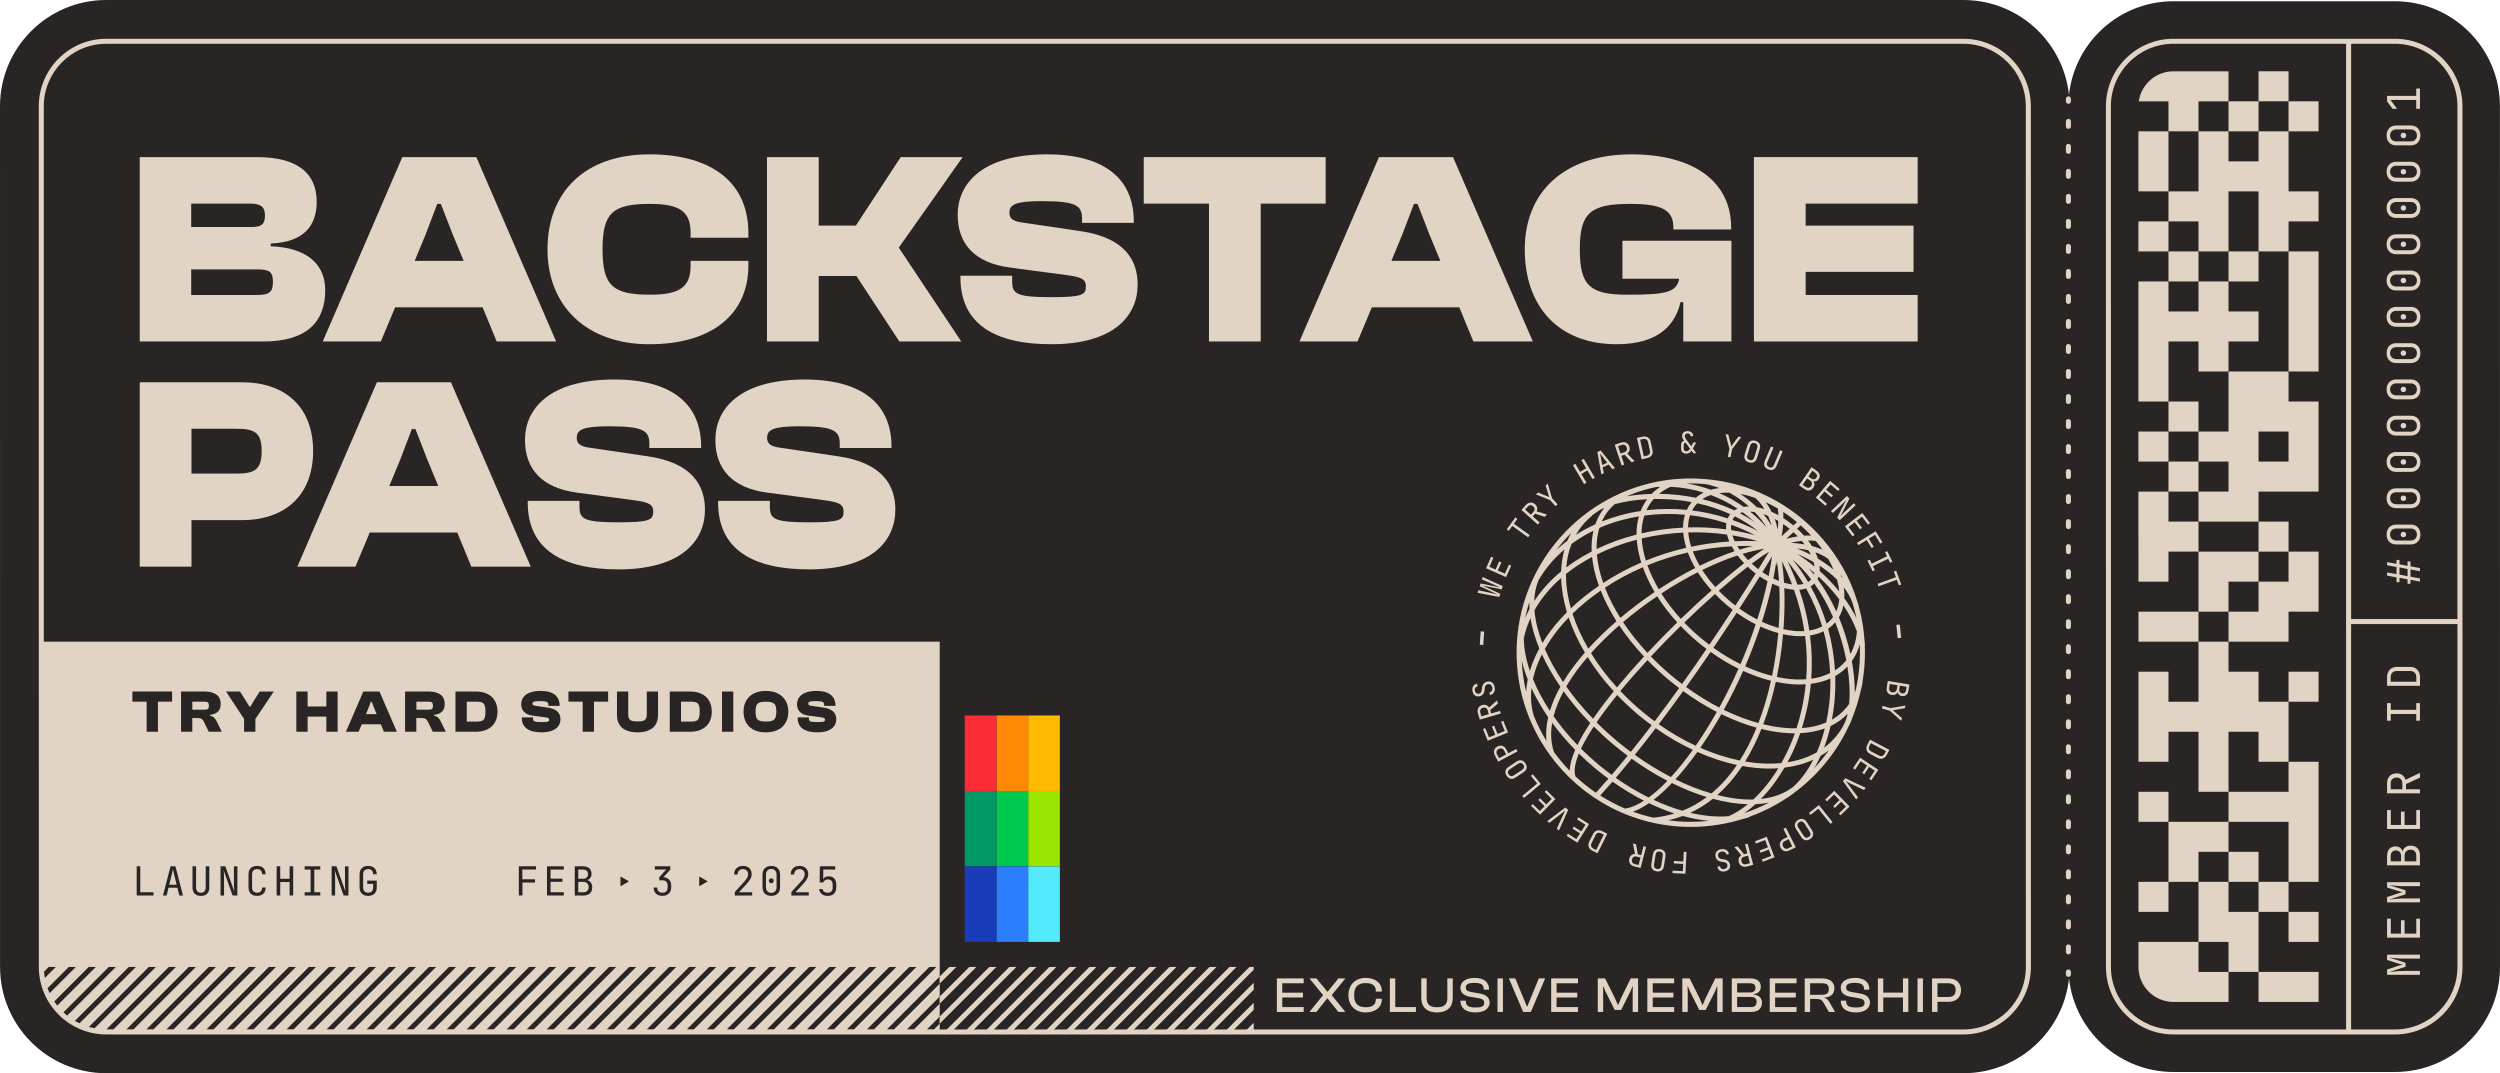 <?xml version="1.0" encoding="UTF-8"?>
<svg id="Layer_2" data-name="Layer 2" xmlns="http://www.w3.org/2000/svg" xmlns:xlink="http://www.w3.org/1999/xlink" viewBox="0 0 999.32 429">
  <defs>
    <style>
      .cls-1 {
        fill: none;
      }

      .cls-2 {
        stroke-width: 2px;
      }

      .cls-2, .cls-3, .cls-4 {
        fill: #292524;
      }

      .cls-2, .cls-4 {
        stroke: #292524;
        stroke-miterlimit: 10;
      }

      .cls-5 {
        fill: #53eafd;
      }

      .cls-6 {
        fill: #ffb900;
      }

      .cls-7 {
        fill: #ff8904;
      }

      .cls-8 {
        fill: #fb2c36;
      }

      .cls-9 {
        fill: #00c950;
      }

      .cls-10 {
        fill: #9ae600;
      }

      .cls-11 {
        clip-path: url(#clippath-1);
      }

      .cls-12 {
        fill: #096;
      }

      .cls-13 {
        fill: #193cb8;
      }

      .cls-14 {
        fill: #2b7fff;
      }

      .cls-15 {
        fill: #e2d4c5;
      }

      .cls-16 {
        clip-path: url(#clippath);
      }
    </style>
    <clipPath id="clippath">
      <path class="cls-1" d="M42.43,411.46h333.2v-24.96H17.54v.06c0,13.75,11.15,24.89,24.89,24.89Z"/>
    </clipPath>
    <clipPath id="clippath-1">
      <rect class="cls-1" x="375.64" y="386.5" width="125.5" height="26.87"/>
    </clipPath>
  </defs>
  <g id="Layer_1-2" data-name="Layer 1">
    <g>
      <path class="cls-4" d="M784.8,428.5H42.52c-23.2,0-42-18.8-42-42l-.02-344C.5,19.3,19.3.5,42.5.5h742.28c23.2,0,42,18.8,42,42l.02,344c0,23.2-18.8,42-42,42Z"/>
      <path class="cls-3" d="M957.32,428.5h-88.52c-23.2,0-42-18.8-42-42l-.02-344c0-23.2,18.8-42,42-42h88.52c23.2,0,42,18.8,42,42l.02,344c0,23.2-18.8,42-42,42Z"/>
      <g>
        <path class="cls-15" d="M826.8,41.5c-.55,0-1-.45-1-1v-1c0-.55.45-1,1-1s1,.45,1,1v1c0,.55-.45,1-1,1Z"/>
        <path class="cls-15" d="M826.8,381.5c-.55,0-1-.45-1-1v-2c0-.55.45-1,1-1s1,.45,1,1v2c0,.55-.45,1-1,1ZM826.8,371.5c-.55,0-1-.45-1-1v-2c0-.55.45-1,1-1s1,.45,1,1v2c0,.55-.45,1-1,1ZM826.8,361.5c-.55,0-1-.45-1-1v-2c0-.55.45-1,1-1s1,.45,1,1v2c0,.55-.45,1-1,1ZM826.8,351.5c-.55,0-1-.45-1-1v-2c0-.55.45-1,1-1s1,.45,1,1v2c0,.55-.45,1-1,1ZM826.8,341.5c-.55,0-1-.45-1-1v-2c0-.55.45-1,1-1s1,.45,1,1v2c0,.55-.45,1-1,1ZM826.8,331.5c-.55,0-1-.45-1-1v-2c0-.55.45-1,1-1s1,.45,1,1v2c0,.55-.45,1-1,1ZM826.8,321.5c-.55,0-1-.45-1-1v-2c0-.55.45-1,1-1s1,.45,1,1v2c0,.55-.45,1-1,1ZM826.8,311.5c-.55,0-1-.45-1-1v-2c0-.55.45-1,1-1s1,.45,1,1v2c0,.55-.45,1-1,1ZM826.8,301.5c-.55,0-1-.45-1-1v-2c0-.55.45-1,1-1s1,.45,1,1v2c0,.55-.45,1-1,1ZM826.8,291.5c-.55,0-1-.45-1-1v-2c0-.55.45-1,1-1s1,.45,1,1v2c0,.55-.45,1-1,1ZM826.8,281.5c-.55,0-1-.45-1-1v-2c0-.55.45-1,1-1s1,.45,1,1v2c0,.55-.45,1-1,1ZM826.8,271.5c-.55,0-1-.45-1-1v-2c0-.55.45-1,1-1s1,.45,1,1v2c0,.55-.45,1-1,1ZM826.8,261.5c-.55,0-1-.45-1-1v-2c0-.55.45-1,1-1s1,.45,1,1v2c0,.55-.45,1-1,1ZM826.8,251.5c-.55,0-1-.45-1-1v-2c0-.55.45-1,1-1s1,.45,1,1v2c0,.55-.45,1-1,1ZM826.8,241.5c-.55,0-1-.45-1-1v-2c0-.55.45-1,1-1s1,.45,1,1v2c0,.55-.45,1-1,1ZM826.8,231.5c-.55,0-1-.45-1-1v-2c0-.55.45-1,1-1s1,.45,1,1v2c0,.55-.45,1-1,1ZM826.8,221.5c-.55,0-1-.45-1-1v-2c0-.55.45-1,1-1s1,.45,1,1v2c0,.55-.45,1-1,1ZM826.8,211.5c-.55,0-1-.45-1-1v-2c0-.55.45-1,1-1s1,.45,1,1v2c0,.55-.45,1-1,1ZM826.8,201.5c-.55,0-1-.45-1-1v-2c0-.55.45-1,1-1s1,.45,1,1v2c0,.55-.45,1-1,1ZM826.8,191.5c-.55,0-1-.45-1-1v-2c0-.55.45-1,1-1s1,.45,1,1v2c0,.55-.45,1-1,1ZM826.8,181.5c-.55,0-1-.45-1-1v-2c0-.55.45-1,1-1s1,.45,1,1v2c0,.55-.45,1-1,1ZM826.8,171.5c-.55,0-1-.45-1-1v-2c0-.55.45-1,1-1s1,.45,1,1v2c0,.55-.45,1-1,1ZM826.8,161.5c-.55,0-1-.45-1-1v-2c0-.55.45-1,1-1s1,.45,1,1v2c0,.55-.45,1-1,1ZM826.8,151.5c-.55,0-1-.45-1-1v-2c0-.55.45-1,1-1s1,.45,1,1v2c0,.55-.45,1-1,1ZM826.8,141.5c-.55,0-1-.45-1-1v-2c0-.55.45-1,1-1s1,.45,1,1v2c0,.55-.45,1-1,1ZM826.8,131.5c-.55,0-1-.45-1-1v-2c0-.55.45-1,1-1s1,.45,1,1v2c0,.55-.45,1-1,1ZM826.8,121.5c-.55,0-1-.45-1-1v-2c0-.55.45-1,1-1s1,.45,1,1v2c0,.55-.45,1-1,1ZM826.8,111.5c-.55,0-1-.45-1-1v-2c0-.55.45-1,1-1s1,.45,1,1v2c0,.55-.45,1-1,1ZM826.8,101.5c-.55,0-1-.45-1-1v-2c0-.55.45-1,1-1s1,.45,1,1v2c0,.55-.45,1-1,1ZM826.8,91.5c-.55,0-1-.45-1-1v-2c0-.55.45-1,1-1s1,.45,1,1v2c0,.55-.45,1-1,1ZM826.8,81.5c-.55,0-1-.45-1-1v-2c0-.55.45-1,1-1s1,.45,1,1v2c0,.55-.45,1-1,1ZM826.8,71.5c-.55,0-1-.45-1-1v-2c0-.55.45-1,1-1s1,.45,1,1v2c0,.55-.45,1-1,1ZM826.8,61.5c-.55,0-1-.45-1-1v-2c0-.55.45-1,1-1s1,.45,1,1v2c0,.55-.45,1-1,1ZM826.8,51.5c-.55,0-1-.45-1-1v-2c0-.55.45-1,1-1s1,.45,1,1v2c0,.55-.45,1-1,1Z"/>
        <path class="cls-15" d="M826.8,390.5c-.55,0-1-.45-1-1v-1c0-.55.45-1,1-1s1,.45,1,1v1c0,.55-.45,1-1,1Z"/>
      </g>
      <g>
        <rect class="cls-15" x="914.8" y="364.5" width="12" height="12"/>
        <rect class="cls-15" x="914.8" y="268.5" width="12" height="12"/>
        <polygon class="cls-15" points="914.8 220.5 914.8 232.5 902.8 232.5 902.8 244.5 890.8 244.5 890.8 256.5 902.8 256.5 914.8 256.5 914.8 244.5 926.8 244.5 926.8 232.5 926.8 220.5 914.8 220.5"/>
        <polygon class="cls-15" points="914.8 124.5 914.8 136.5 914.8 148.5 926.79 148.5 926.79 136.5 926.79 124.5 926.79 112.5 926.79 100.5 914.8 100.5 914.8 112.5 914.8 124.5"/>
        <rect class="cls-15" x="914.8" y="40.5" width="11.99" height="12"/>
        <polygon class="cls-15" points="914.8 400.5 926.8 400.5 926.8 388.5 914.8 388.5 902.8 388.5 902.8 400.5 914.8 400.5"/>
        <rect class="cls-15" x="902.8" y="352.5" width="12" height="12"/>
        <polygon class="cls-15" points="902.8 316.5 890.8 316.5 890.8 328.5 902.8 328.5 914.8 328.5 914.8 340.5 914.8 352.5 926.8 352.5 926.8 340.5 926.8 328.5 926.8 316.5 926.8 304.5 914.8 304.5 914.8 316.5 902.8 316.5"/>
        <rect class="cls-15" x="902.8" y="208.5" width="12" height="12"/>
        <rect class="cls-15" x="902.8" y="28.5" width="12" height="12"/>
        <rect class="cls-15" x="890.8" y="340.5" width="12" height="12"/>
        <path class="cls-15" d="M890.8,148.5v24h-12v12h12v12h-12v12h24v-12h23.99v-36h-11.99v-12h-24ZM914.8,184.5h-12v-12h12v12Z"/>
        <rect class="cls-15" x="890.8" y="100.5" width="12" height="12"/>
        <rect class="cls-15" x="890.8" y="40.5" width="12" height="12"/>
        <polygon class="cls-15" points="890.8 352.5 878.8 352.5 878.8 364.5 878.8 376.5 890.8 376.5 890.8 388.5 902.8 388.5 902.8 376.5 902.8 364.5 890.8 364.5 890.8 352.5"/>
        <polygon class="cls-15" points="890.8 340.5 890.8 328.5 878.8 328.5 866.8 328.5 866.8 340.5 866.8 352.5 878.8 352.5 878.8 340.5 890.8 340.5"/>
        <polygon class="cls-15" points="878.8 268.5 878.8 280.5 866.8 280.5 866.8 268.5 854.8 268.5 854.8 280.5 854.8 292.5 854.8 304.5 866.8 304.5 866.8 292.5 878.8 292.5 878.8 304.5 878.8 316.5 890.8 316.5 890.8 304.5 890.8 292.5 902.8 292.5 902.8 304.5 914.8 304.5 914.8 292.5 914.8 280.5 902.8 280.5 902.8 268.5 890.8 268.5 890.8 256.5 878.8 256.5 878.8 268.5"/>
        <polygon class="cls-15" points="890.8 232.5 902.8 232.5 902.8 220.5 890.8 220.5 878.8 220.5 878.8 232.5 878.8 244.5 890.8 244.5 890.8 232.5"/>
        <polygon class="cls-15" points="878.8 100.5 890.8 100.5 890.8 88.5 890.8 76.5 902.8 76.5 902.8 88.5 902.8 100.5 914.8 100.5 914.8 88.5 926.79 88.5 926.79 76.5 914.8 76.5 914.8 64.5 914.8 52.5 902.8 52.5 902.8 64.5 890.8 64.5 890.8 52.5 878.8 52.5 878.8 64.5 878.8 76.5 866.8 76.5 866.8 88.5 878.8 88.5 878.8 100.5"/>
        <path class="cls-15" d="M878.8,376.5h-24v10c0,.68.05,1.35.14,2,.88,6.12,5.74,10.98,11.86,11.86.65.09,1.32.14,2,.14h22v-12h-12v-12Z"/>
        <polygon class="cls-15" points="866.8 244.5 854.8 244.5 854.8 256.5 866.8 256.5 878.8 256.5 878.8 244.5 866.8 244.5"/>
        <polygon class="cls-15" points="866.8 208.5 866.8 196.5 854.8 196.5 854.79 196.5 854.79 208.5 854.8 220.5 854.8 232.5 866.8 232.5 866.8 220.5 878.8 220.5 878.8 208.5 866.8 208.5"/>
        <rect class="cls-15" x="866.8" y="184.5" width="12" height="12"/>
        <rect class="cls-15" x="866.8" y="160.5" width="12" height="12"/>
        <rect class="cls-15" x="866.8" y="100.5" width="12" height="12"/>
        <path class="cls-15" d="M878.8,40.5h12v-12h-22.01c-.68,0-1.34.05-1.99.14-6.13.88-10.99,5.73-11.87,11.86h11.87v12h12v-12Z"/>
        <rect class="cls-15" x="854.8" y="352.5" width="12" height="12"/>
        <rect class="cls-15" x="854.8" y="316.5" width="12" height="12"/>
        <polygon class="cls-15" points="854.8 172.5 854.79 172.5 854.79 184.5 854.8 184.5 866.8 184.5 866.8 172.5 854.8 172.5"/>
        <polygon class="cls-15" points="866.8 136.5 878.8 136.5 878.8 148.5 890.8 148.5 890.8 136.5 902.8 136.5 902.8 124.5 890.8 124.5 890.8 112.5 878.8 112.5 878.8 124.5 866.8 124.5 866.8 112.5 854.8 112.5 854.79 112.5 854.79 124.5 854.79 136.5 854.79 148.5 854.79 160.5 854.8 160.5 866.8 160.5 866.8 148.5 866.8 136.5"/>
        <polygon class="cls-15" points="854.8 88.5 854.79 88.5 854.79 100.5 854.8 100.5 866.8 100.5 866.8 88.5 854.8 88.5"/>
        <polygon class="cls-15" points="866.8 52.5 854.8 52.5 854.79 52.5 854.79 64.5 854.79 76.5 854.8 76.5 866.8 76.5 866.8 64.5 866.8 52.5"/>
      </g>
      <g>
        <path class="cls-15" d="M55.86,136.5V62.8h46.86c15.95,0,23.87,6.27,23.87,17.82,0,9.46-4.95,16.17-18.37,16.72v1.1c14.74.55,21.78,7.37,21.78,17.6,0,12.43-7.15,20.46-24.75,20.46h-49.39ZM76.43,90.74h24.09c4.18,0,5.39-1.21,5.39-4.62s-1.65-4.73-5.94-4.73h-23.54v9.35ZM76.43,117.91h26.18c4.95,0,6.49-.99,6.49-5.17s-1.43-5.06-6.49-5.06h-26.18v10.23Z"/>
        <path class="cls-15" d="M129.02,136.5l31.79-73.7h29.59l31.9,73.7h-23.76l-5.61-13.64h-34.98l-5.72,13.64h-23.21ZM165.76,104.27h19.58l-4.29-10.34-4.84-12.43h-1.43l-4.73,12.43-4.29,10.34Z"/>
        <path class="cls-15" d="M218.85,99.65c0-22.99,15.07-37.95,40.7-37.95s39.6,11.77,39.6,31.46v1.87h-23.1v-1.87c0-8.36-3.96-11.66-16.17-11.66-14.96,0-19.03,3.52-19.03,18.15s4.07,18.15,19.03,18.15c12.21,0,16.17-3.3,16.17-11.66v-1.87h23.1v1.87c0,19.69-14.85,31.46-39.6,31.46s-40.7-14.96-40.7-37.95Z"/>
        <path class="cls-15" d="M306.58,136.5V62.8h20.68v27.39h14.85l17.93-27.39h24.75l-25.52,36.19,24.97,37.51h-24.75l-17.16-26.18h-15.07v26.18h-20.68Z"/>
        <path class="cls-15" d="M383.91,110.87v-.66h20.68v2.31c0,4.95,1.76,6.27,15.62,6.27,12.54,0,13.86-.99,13.86-4.29,0-2.64-1.43-3.74-7.48-4.51l-23.1-3.08c-13.75-1.87-20.68-9.24-20.68-21.12s9.13-24.09,35.75-24.09c23.43,0,34.65,10.23,34.65,26.73v.66h-20.68v-1.65c0-5.28-2.31-7.04-16.17-7.04-10.56,0-12.87,1.43-12.87,4.62,0,2.31,1.32,3.41,5.28,3.96l23.1,3.41c18.04,2.64,22.88,11.88,22.88,21.34,0,12.65-9.68,23.87-34.54,23.87-22.55,0-36.3-8.03-36.3-26.73Z"/>
        <path class="cls-15" d="M483.26,136.5v-55.11h-26.07v-18.59h72.71v18.59h-25.96v55.11h-20.68Z"/>
        <path class="cls-15" d="M519.43,136.5l31.79-73.7h29.59l31.9,73.7h-23.76l-5.61-13.64h-34.98l-5.72,13.64h-23.21ZM556.17,104.27h19.58l-4.29-10.34-4.84-12.43h-1.43l-4.73,12.43-4.29,10.34Z"/>
        <path class="cls-15" d="M609.49,99.65c0-22.99,15.84-37.95,42.68-37.95,24.97,0,39.82,11,39.82,29.26v.77h-23.1v-.77c0-6.82-4.18-9.46-17.27-9.46-15.84,0-20.13,3.52-20.13,18.15s4.07,18.15,19.03,18.15,19.69-.77,20.68-6.38h-22.66v-15.18h43.56v40.26h-19.25v-15.73h-1.1c-1.98,8.58-8.25,16.83-25.52,16.83-23.21,0-36.74-14.96-36.74-37.95Z"/>
        <path class="cls-15" d="M701.09,136.5V62.8h65.45v18.59h-44.77v8.8h43.12v18.48h-43.12v9.24h44.77v18.59h-65.45Z"/>
        <path class="cls-15" d="M55.86,226.5v-73.7h40.81c17.49,0,28.49,10.01,28.49,27.5s-11,27.61-28.49,27.61h-20.13v18.59h-20.68ZM76.54,171.39v17.93h17.82c7.26,0,10.23-1.43,10.23-9.02s-2.97-8.91-10.23-8.91h-17.82Z"/>
        <path class="cls-15" d="M118.87,226.5l31.79-73.7h29.59l31.9,73.7h-23.76l-5.61-13.64h-34.98l-5.72,13.64h-23.21ZM155.61,194.27h19.58l-4.29-10.34-4.84-12.43h-1.43l-4.73,12.43-4.29,10.34Z"/>
        <path class="cls-15" d="M210.95,200.87v-.66h20.68v2.31c0,4.95,1.76,6.27,15.62,6.27,12.54,0,13.86-.99,13.86-4.29,0-2.64-1.43-3.74-7.48-4.51l-23.1-3.08c-13.75-1.87-20.68-9.24-20.68-21.12s9.13-24.09,35.75-24.09c23.43,0,34.65,10.23,34.65,26.73v.66h-20.68v-1.65c0-5.28-2.31-7.04-16.17-7.04-10.56,0-12.87,1.43-12.87,4.62,0,2.31,1.32,3.41,5.28,3.96l23.1,3.41c18.04,2.64,22.88,11.88,22.88,21.34,0,12.65-9.68,23.87-34.54,23.87-22.55,0-36.3-8.03-36.3-26.73Z"/>
        <path class="cls-15" d="M287.05,200.87v-.66h20.68v2.31c0,4.95,1.76,6.27,15.62,6.27,12.54,0,13.86-.99,13.86-4.29,0-2.64-1.43-3.74-7.48-4.51l-23.1-3.08c-13.75-1.87-20.68-9.24-20.68-21.12s9.13-24.09,35.75-24.09c23.43,0,34.65,10.23,34.65,26.73v.66h-20.68v-1.65c0-5.28-2.31-7.04-16.17-7.04-10.56,0-12.87,1.43-12.87,4.62,0,2.31,1.32,3.41,5.28,3.96l23.1,3.41c18.04,2.64,22.88,11.88,22.88,21.34,0,12.65-9.68,23.87-34.54,23.87-22.55,0-36.3-8.03-36.3-26.73Z"/>
      </g>
      <g>
        <path class="cls-15" d="M967.32,232.47l-3.78-.7v1.57h-1.17v-1.76l-3.24-.61v1.75h-1.17v-1.94l-3.78-.7v-1.26l3.78.7v-2.88l-3.78-.7v-1.26l3.78.7v-1.57h1.17v1.76l3.24.61v-1.75h1.17v1.94l3.78.7v1.26l-3.78-.7v2.88l3.78.7v1.26ZM962.37,230.31v-2.88l-3.24-.61v2.88l3.24.61Z"/>
        <path class="cls-15" d="M967.5,213.66c0,.8-.16,1.5-.48,2.1-.32.59-.77,1.05-1.35,1.38-.58.32-1.26.49-2.04.49h-5.76c-.79,0-1.48-.16-2.05-.49s-1.02-.78-1.34-1.38c-.32-.59-.48-1.29-.48-2.1s.16-1.52.48-2.11c.32-.59.76-1.04,1.34-1.37s1.26-.49,2.05-.49h5.76c.78,0,1.46.16,2.04.49.58.32,1.03.78,1.35,1.38.32.59.48,1.29.48,2.1ZM966.11,213.66c0-.72-.23-1.3-.69-1.74-.46-.44-1.06-.66-1.79-.66h-5.76c-.73,0-1.33.22-1.79.66-.46.44-.69,1.02-.69,1.74s.23,1.3.69,1.74c.46.44,1.06.66,1.79.66h5.76c.73,0,1.33-.22,1.79-.66.46-.44.69-1.02.69-1.74ZM961.81,213.66c0,.32-.1.58-.31.78-.2.2-.47.3-.81.3s-.58-.1-.78-.3-.3-.46-.3-.78.1-.58.3-.78c.2-.2.46-.3.78-.3s.61.1.81.3c.21.2.31.46.31.78Z"/>
        <path class="cls-15" d="M967.5,199.16c0,.8-.16,1.5-.48,2.1-.32.59-.77,1.05-1.35,1.38-.58.32-1.26.49-2.04.49h-5.76c-.79,0-1.48-.16-2.05-.49s-1.02-.78-1.34-1.38c-.32-.59-.48-1.29-.48-2.1s.16-1.52.48-2.11c.32-.59.76-1.04,1.34-1.37s1.26-.49,2.05-.49h5.76c.78,0,1.46.16,2.04.49.58.32,1.03.78,1.35,1.38.32.59.48,1.29.48,2.1ZM966.11,199.16c0-.72-.23-1.3-.69-1.74-.46-.44-1.06-.66-1.79-.66h-5.76c-.73,0-1.33.22-1.79.66-.46.44-.69,1.02-.69,1.74s.23,1.3.69,1.74c.46.44,1.06.66,1.79.66h5.76c.73,0,1.33-.22,1.79-.66.46-.44.69-1.02.69-1.74ZM961.81,199.16c0,.32-.1.58-.31.78-.2.2-.47.3-.81.3s-.58-.1-.78-.3-.3-.46-.3-.78.1-.58.3-.78c.2-.2.46-.3.78-.3s.61.1.81.3c.21.2.31.46.31.78Z"/>
        <path class="cls-15" d="M967.5,184.66c0,.8-.16,1.5-.48,2.1-.32.59-.77,1.05-1.35,1.38-.58.32-1.26.49-2.04.49h-5.76c-.79,0-1.48-.16-2.05-.49s-1.02-.78-1.34-1.38c-.32-.59-.48-1.29-.48-2.1s.16-1.52.48-2.11c.32-.59.76-1.04,1.34-1.37s1.26-.49,2.05-.49h5.76c.78,0,1.46.16,2.04.49.58.32,1.03.78,1.35,1.38.32.59.48,1.29.48,2.1ZM966.11,184.66c0-.72-.23-1.3-.69-1.74-.46-.44-1.06-.66-1.79-.66h-5.76c-.73,0-1.33.22-1.79.66-.46.44-.69,1.02-.69,1.74s.23,1.3.69,1.74c.46.44,1.06.66,1.79.66h5.76c.73,0,1.33-.22,1.79-.66.46-.44.69-1.02.69-1.74ZM961.81,184.66c0,.32-.1.58-.31.78-.2.2-.47.3-.81.3s-.58-.1-.78-.3-.3-.46-.3-.78.1-.58.3-.78c.2-.2.46-.3.78-.3s.61.1.81.3c.21.2.31.46.31.78Z"/>
        <path class="cls-15" d="M967.5,170.15c0,.8-.16,1.5-.48,2.1-.32.59-.77,1.05-1.35,1.38-.58.32-1.26.49-2.04.49h-5.76c-.79,0-1.48-.16-2.05-.49s-1.02-.78-1.34-1.38c-.32-.59-.48-1.29-.48-2.1s.16-1.52.48-2.11c.32-.59.76-1.04,1.34-1.37s1.26-.49,2.05-.49h5.76c.78,0,1.46.16,2.04.49.58.32,1.03.78,1.35,1.38.32.59.48,1.29.48,2.1ZM966.11,170.15c0-.72-.23-1.3-.69-1.74-.46-.44-1.06-.66-1.79-.66h-5.76c-.73,0-1.33.22-1.79.66-.46.44-.69,1.02-.69,1.74s.23,1.3.69,1.74c.46.44,1.06.66,1.79.66h5.76c.73,0,1.33-.22,1.79-.66.46-.44.69-1.02.69-1.74ZM961.81,170.15c0,.32-.1.58-.31.78-.2.2-.47.3-.81.3s-.58-.1-.78-.3-.3-.46-.3-.78.1-.58.3-.78c.2-.2.46-.3.78-.3s.61.1.81.3c.21.2.31.46.31.78Z"/>
        <path class="cls-15" d="M967.5,155.65c0,.8-.16,1.5-.48,2.1-.32.59-.77,1.05-1.35,1.38-.58.32-1.26.49-2.04.49h-5.76c-.79,0-1.48-.16-2.05-.49s-1.02-.78-1.34-1.38c-.32-.59-.48-1.29-.48-2.1s.16-1.52.48-2.11c.32-.59.76-1.04,1.34-1.37s1.26-.49,2.05-.49h5.76c.78,0,1.46.16,2.04.49.58.32,1.03.78,1.35,1.38.32.59.48,1.29.48,2.1ZM966.11,155.65c0-.72-.23-1.3-.69-1.74-.46-.44-1.06-.66-1.79-.66h-5.76c-.73,0-1.33.22-1.79.66-.46.44-.69,1.02-.69,1.74s.23,1.3.69,1.74c.46.44,1.06.66,1.79.66h5.76c.73,0,1.33-.22,1.79-.66.46-.44.69-1.02.69-1.74ZM961.81,155.65c0,.32-.1.58-.31.78-.2.2-.47.3-.81.3s-.58-.1-.78-.3-.3-.46-.3-.78.1-.58.3-.78c.2-.2.46-.3.78-.3s.61.1.81.3c.21.2.31.46.31.78Z"/>
        <path class="cls-15" d="M967.5,141.15c0,.8-.16,1.5-.48,2.1-.32.59-.77,1.05-1.35,1.38-.58.32-1.26.49-2.04.49h-5.76c-.79,0-1.48-.16-2.05-.49s-1.02-.78-1.34-1.38c-.32-.59-.48-1.29-.48-2.1s.16-1.52.48-2.11c.32-.59.76-1.04,1.34-1.37s1.26-.49,2.05-.49h5.76c.78,0,1.46.16,2.04.49.58.32,1.03.78,1.35,1.38.32.59.48,1.29.48,2.1ZM966.11,141.15c0-.72-.23-1.3-.69-1.74-.46-.44-1.06-.66-1.79-.66h-5.76c-.73,0-1.33.22-1.79.66-.46.44-.69,1.02-.69,1.74s.23,1.3.69,1.74c.46.44,1.06.66,1.79.66h5.76c.73,0,1.33-.22,1.79-.66.46-.44.69-1.02.69-1.74ZM961.81,141.15c0,.32-.1.58-.31.78-.2.2-.47.3-.81.3s-.58-.1-.78-.3-.3-.46-.3-.78.1-.58.3-.78c.2-.2.46-.3.78-.3s.61.1.81.3c.21.2.31.46.31.78Z"/>
        <path class="cls-15" d="M967.5,126.65c0,.8-.16,1.5-.48,2.1-.32.59-.77,1.05-1.35,1.38-.58.32-1.26.49-2.04.49h-5.76c-.79,0-1.48-.16-2.05-.49s-1.02-.78-1.34-1.38c-.32-.59-.48-1.29-.48-2.1s.16-1.52.48-2.11c.32-.59.76-1.04,1.34-1.37s1.26-.49,2.05-.49h5.76c.78,0,1.46.16,2.04.49.58.32,1.03.78,1.35,1.38.32.59.48,1.29.48,2.1ZM966.11,126.65c0-.72-.23-1.3-.69-1.74-.46-.44-1.06-.66-1.79-.66h-5.76c-.73,0-1.33.22-1.79.66-.46.44-.69,1.02-.69,1.74s.23,1.3.69,1.74c.46.44,1.06.66,1.79.66h5.76c.73,0,1.33-.22,1.79-.66.46-.44.69-1.02.69-1.74ZM961.81,126.65c0,.32-.1.58-.31.78-.2.2-.47.3-.81.3s-.58-.1-.78-.3-.3-.46-.3-.78.1-.58.3-.78c.2-.2.46-.3.78-.3s.61.1.81.3c.21.2.31.46.31.78Z"/>
        <path class="cls-15" d="M967.5,112.14c0,.8-.16,1.5-.48,2.1-.32.59-.77,1.05-1.35,1.38-.58.32-1.26.49-2.04.49h-5.76c-.79,0-1.48-.16-2.05-.49s-1.02-.78-1.34-1.38c-.32-.59-.48-1.29-.48-2.1s.16-1.52.48-2.11c.32-.59.76-1.04,1.34-1.37s1.26-.49,2.05-.49h5.76c.78,0,1.46.16,2.04.49.58.32,1.03.78,1.35,1.38.32.59.48,1.29.48,2.1ZM966.11,112.14c0-.72-.23-1.3-.69-1.74-.46-.44-1.06-.66-1.79-.66h-5.76c-.73,0-1.33.22-1.79.66-.46.44-.69,1.02-.69,1.74s.23,1.3.69,1.74c.46.44,1.06.66,1.79.66h5.76c.73,0,1.33-.22,1.79-.66.46-.44.69-1.02.69-1.74ZM961.81,112.14c0,.32-.1.58-.31.78-.2.2-.47.3-.81.3s-.58-.1-.78-.3-.3-.46-.3-.78.1-.58.3-.78c.2-.2.46-.3.78-.3s.61.1.81.3c.21.2.31.46.31.78Z"/>
        <path class="cls-15" d="M967.5,97.64c0,.8-.16,1.5-.48,2.1-.32.59-.77,1.05-1.35,1.38-.58.32-1.26.49-2.04.49h-5.76c-.79,0-1.48-.16-2.05-.49s-1.02-.78-1.34-1.38c-.32-.59-.48-1.29-.48-2.1s.16-1.52.48-2.11c.32-.59.76-1.04,1.34-1.37s1.26-.49,2.05-.49h5.76c.78,0,1.46.16,2.04.49.58.32,1.03.78,1.35,1.38.32.59.48,1.29.48,2.1ZM966.11,97.64c0-.72-.23-1.3-.69-1.74-.46-.44-1.06-.66-1.79-.66h-5.76c-.73,0-1.33.22-1.79.66-.46.44-.69,1.02-.69,1.74s.23,1.3.69,1.74c.46.44,1.06.66,1.79.66h5.76c.73,0,1.33-.22,1.79-.66.46-.44.69-1.02.69-1.74ZM961.81,97.64c0,.32-.1.58-.31.78-.2.2-.47.3-.81.3s-.58-.1-.78-.3-.3-.46-.3-.78.1-.58.3-.78c.2-.2.46-.3.78-.3s.61.1.81.3c.21.2.31.46.31.78Z"/>
        <path class="cls-15" d="M967.5,83.14c0,.8-.16,1.5-.48,2.1-.32.59-.77,1.05-1.35,1.38-.58.32-1.26.49-2.04.49h-5.76c-.79,0-1.48-.16-2.05-.49s-1.02-.78-1.34-1.38c-.32-.59-.48-1.29-.48-2.1s.16-1.52.48-2.11c.32-.59.76-1.04,1.34-1.37s1.26-.49,2.05-.49h5.76c.78,0,1.46.16,2.04.49.58.32,1.03.78,1.35,1.38.32.59.48,1.29.48,2.1ZM966.11,83.14c0-.72-.23-1.3-.69-1.74-.46-.44-1.06-.66-1.79-.66h-5.76c-.73,0-1.33.22-1.79.66-.46.44-.69,1.02-.69,1.74s.23,1.3.69,1.74c.46.44,1.06.66,1.79.66h5.76c.73,0,1.33-.22,1.79-.66.46-.44.69-1.02.69-1.74ZM961.81,83.14c0,.32-.1.58-.31.78-.2.2-.47.3-.81.3s-.58-.1-.78-.3-.3-.46-.3-.78.1-.58.3-.78c.2-.2.46-.3.78-.3s.61.1.81.3c.21.2.31.46.31.78Z"/>
        <path class="cls-15" d="M967.5,68.64c0,.8-.16,1.5-.48,2.1-.32.59-.77,1.05-1.35,1.38-.58.32-1.26.49-2.04.49h-5.76c-.79,0-1.48-.16-2.05-.49s-1.02-.78-1.34-1.38c-.32-.59-.48-1.29-.48-2.1s.16-1.52.48-2.11c.32-.59.76-1.04,1.34-1.37s1.26-.49,2.05-.49h5.76c.78,0,1.46.16,2.04.49.58.32,1.03.78,1.35,1.38.32.59.48,1.29.48,2.1ZM966.11,68.64c0-.72-.23-1.3-.69-1.74-.46-.44-1.06-.66-1.79-.66h-5.76c-.73,0-1.33.22-1.79.66-.46.44-.69,1.02-.69,1.74s.23,1.3.69,1.74c.46.44,1.06.66,1.79.66h5.76c.73,0,1.33-.22,1.79-.66.46-.44.69-1.02.69-1.74ZM961.81,68.64c0,.32-.1.58-.31.78-.2.2-.47.3-.81.3s-.58-.1-.78-.3-.3-.46-.3-.78.1-.58.3-.78c.2-.2.46-.3.78-.3s.61.1.81.3c.21.2.31.46.31.78Z"/>
        <path class="cls-15" d="M967.5,54.13c0,.8-.16,1.5-.48,2.1-.32.59-.77,1.05-1.35,1.38-.58.32-1.26.49-2.04.49h-5.76c-.79,0-1.48-.16-2.05-.49s-1.02-.78-1.34-1.38c-.32-.59-.48-1.29-.48-2.1s.16-1.52.48-2.11c.32-.59.76-1.04,1.34-1.37s1.26-.49,2.05-.49h5.76c.78,0,1.46.16,2.04.49.58.32,1.03.78,1.35,1.38.32.59.48,1.29.48,2.1ZM966.11,54.13c0-.72-.23-1.3-.69-1.74-.46-.44-1.06-.66-1.79-.66h-5.76c-.73,0-1.33.22-1.79.66-.46.44-.69,1.02-.69,1.74s.23,1.3.69,1.74c.46.44,1.06.66,1.79.66h5.76c.73,0,1.33-.22,1.79-.66.46-.44.69-1.02.69-1.74ZM961.81,54.13c0,.32-.1.58-.31.78-.2.2-.47.3-.81.3s-.58-.1-.78-.3-.3-.46-.3-.78.1-.58.3-.78c.2-.2.46-.3.78-.3s.61.1.81.3c.21.2.31.46.31.78Z"/>
        <path class="cls-15" d="M967.32,43.5h-1.48v-3.56h-10.31l2.66,3.56h-1.8l-2.21-2.97v-2.21h11.66v-2.92h1.48v8.1Z"/>
      </g>
      <g>
        <path class="cls-15" d="M967.32,389.66h-13.14v-2.12l4.25-1.4c.38-.13.76-.24,1.14-.33.38-.09.67-.16.87-.21-.2-.05-.5-.12-.87-.22-.38-.1-.76-.2-1.16-.32l-4.23-1.33v-2.12h13.14v1.58h-6.21c-.71,0-1.41-.02-2.11-.06-.7-.04-1.38-.1-2.06-.17s-1.33-.15-1.95-.23l6.57,2.14v1.55l-6.57,2.16c.6-.08,1.22-.16,1.86-.23s1.31-.13,2.02-.18,1.45-.07,2.24-.07h6.21v1.58Z"/>
        <path class="cls-15" d="M967.32,374.8h-13.14v-7.56h1.48v5.96h4.07v-5.33h1.44v5.33h4.68v-5.96h1.48v7.56Z"/>
        <path class="cls-15" d="M967.32,360.69h-13.14v-2.12l4.25-1.4c.38-.13.76-.24,1.14-.33.38-.09.67-.16.87-.21-.2-.05-.5-.12-.87-.22-.38-.1-.76-.2-1.16-.32l-4.23-1.33v-2.12h13.14v1.58h-6.21c-.71,0-1.41-.02-2.11-.06-.7-.04-1.38-.1-2.06-.17s-1.33-.15-1.95-.23l6.57,2.14v1.55l-6.57,2.16c.6-.08,1.22-.16,1.86-.23s1.31-.13,2.02-.18,1.45-.07,2.24-.07h6.21v1.58Z"/>
        <path class="cls-15" d="M967.32,345.89h-13.14v-3.73c0-.8.13-1.49.4-2.06.27-.57.66-1.01,1.17-1.31.51-.31,1.12-.46,1.83-.46.91,0,1.63.28,2.16.84.53.56.79,1.32.77,2.28h-.27c-.02-1.03.28-1.86.9-2.48s1.46-.94,2.52-.94c.74,0,1.39.16,1.94.47.55.31.97.76,1.27,1.33.29.58.44,1.27.44,2.07v4ZM959.78,344.31v-2.12c0-.7-.19-1.25-.56-1.65-.37-.4-.88-.6-1.51-.6s-1.14.2-1.51.59c-.37.4-.56.94-.56,1.64v2.14h4.14ZM965.86,344.31v-2.23c0-.76-.2-1.35-.6-1.79-.4-.44-.95-.66-1.65-.66s-1.3.22-1.75.66c-.45.44-.67,1.04-.67,1.79v2.23h4.68Z"/>
        <path class="cls-15" d="M967.32,331.36h-13.14v-7.56h1.48v5.96h4.07v-5.33h1.44v5.33h4.68v-5.96h1.48v7.56Z"/>
        <path class="cls-15" d="M967.32,317.11h-13.14v-4.07c0-.78.16-1.46.48-2.05.32-.59.76-1.04,1.32-1.37.56-.32,1.22-.49,1.98-.49.89,0,1.65.23,2.29.69.64.46,1.07,1.09,1.31,1.88l5.76-2.75v1.91l-5.58,2.52v2.11h5.58v1.62ZM960.28,315.49v-2.45c0-.67-.21-1.21-.64-1.62s-.99-.61-1.68-.61-1.27.2-1.69.61-.63.95-.63,1.62v2.45h4.64Z"/>
        <path class="cls-15" d="M967.32,288.08h-1.48v-2.68h-10.19v2.68h-1.48v-7.02h1.48v2.68h10.19v-2.68h1.48v7.02Z"/>
        <path class="cls-15" d="M967.32,274.14h-13.14v-3.4c0-.85.16-1.59.49-2.21.32-.62.78-1.1,1.37-1.44s1.28-.51,2.09-.51h5.24c.8,0,1.5.17,2.1.51.59.34,1.05.82,1.38,1.44.32.62.49,1.35.49,2.21v3.4ZM965.88,272.52v-1.78c0-.79-.22-1.41-.67-1.86-.44-.45-1.06-.67-1.85-.67h-5.24c-.78,0-1.39.22-1.84.67-.44.45-.67,1.07-.67,1.86v1.78h10.26Z"/>
      </g>
      <path class="cls-15" d="M984.31,42.5c0-14.89-12.11-27-27-27h-88.52c-14.89,0-27,12.11-27,27l.02,344c0,14.89,12.11,27,27,27h88.52c14.89,0,27-12.11,27-27l-.02-344ZM982.31,42.5v204.96s-42.5,0-42.5,0V17.5h17.5c13.79,0,25,11.21,25,25ZM843.8,386.5l-.02-344c0-13.78,11.21-25,25-25h69.02v394h-69c-13.79,0-25-11.21-25-25ZM957.32,411.5h-17.52v-162.04h42.51v137.04c0,13.78-11.21,25-24.99,25Z"/>
      <path class="cls-15" d="M811.78,42.5c0-14.89-12.11-27-27-27H42.5c-14.89,0-27,12.11-27,27l.02,344c0,14.89,12.11,27,27,27h742.28c14.89,0,27-12.11,27-27l-.02-344ZM784.8,411.5h-409.17v-155H17.51V42.5c-.01-13.79,11.2-25,24.99-25h742.28c13.79,0,25,11.21,25,25l.02,344c0,13.79-11.21,25-25,25Z"/>
      <g class="cls-16">
        <line class="cls-2" x1="11.9" y1="419.51" x2="47.39" y2="384.02"/>
        <line class="cls-2" x1="3.9" y1="419.51" x2="39.39" y2="384.02"/>
        <line class="cls-2" x1="-4.1" y1="419.51" x2="31.39" y2="384.02"/>
        <line class="cls-2" x1="-12.1" y1="419.51" x2="23.39" y2="384.02"/>
        <line class="cls-2" x1="-20.1" y1="419.51" x2="15.39" y2="384.02"/>
        <line class="cls-2" x1="19.9" y1="419.51" x2="55.39" y2="384.02"/>
        <line class="cls-2" x1="27.9" y1="419.51" x2="63.39" y2="384.02"/>
        <line class="cls-2" x1="35.9" y1="419.51" x2="71.39" y2="384.02"/>
        <line class="cls-2" x1="43.9" y1="419.51" x2="79.39" y2="384.02"/>
        <line class="cls-2" x1="51.9" y1="419.51" x2="87.39" y2="384.02"/>
        <line class="cls-2" x1="59.9" y1="419.51" x2="95.39" y2="384.02"/>
        <line class="cls-2" x1="67.9" y1="419.51" x2="103.39" y2="384.02"/>
        <line class="cls-2" x1="75.9" y1="419.51" x2="111.39" y2="384.02"/>
        <line class="cls-2" x1="83.9" y1="419.51" x2="119.39" y2="384.02"/>
        <line class="cls-2" x1="91.9" y1="419.51" x2="127.39" y2="384.02"/>
        <line class="cls-2" x1="99.9" y1="419.51" x2="135.39" y2="384.02"/>
        <line class="cls-2" x1="107.9" y1="419.51" x2="143.39" y2="384.02"/>
        <line class="cls-2" x1="115.9" y1="419.51" x2="151.39" y2="384.02"/>
        <line class="cls-2" x1="123.9" y1="419.51" x2="159.39" y2="384.02"/>
        <line class="cls-2" x1="131.9" y1="419.51" x2="167.39" y2="384.02"/>
        <line class="cls-2" x1="139.9" y1="419.51" x2="175.39" y2="384.02"/>
        <line class="cls-2" x1="147.9" y1="419.51" x2="183.39" y2="384.02"/>
        <line class="cls-2" x1="155.9" y1="419.51" x2="191.39" y2="384.02"/>
        <line class="cls-2" x1="163.9" y1="419.51" x2="199.39" y2="384.02"/>
        <line class="cls-2" x1="171.9" y1="419.51" x2="207.39" y2="384.02"/>
        <line class="cls-2" x1="179.9" y1="419.51" x2="215.39" y2="384.02"/>
        <line class="cls-2" x1="187.9" y1="419.51" x2="223.39" y2="384.02"/>
        <line class="cls-2" x1="195.9" y1="419.51" x2="231.39" y2="384.02"/>
        <line class="cls-2" x1="203.9" y1="419.51" x2="239.39" y2="384.02"/>
        <line class="cls-2" x1="211.9" y1="419.51" x2="247.39" y2="384.02"/>
        <line class="cls-2" x1="219.9" y1="419.51" x2="255.39" y2="384.02"/>
        <line class="cls-2" x1="227.9" y1="419.51" x2="263.39" y2="384.02"/>
        <line class="cls-2" x1="235.9" y1="419.51" x2="271.39" y2="384.02"/>
        <line class="cls-2" x1="243.9" y1="419.51" x2="279.39" y2="384.02"/>
        <line class="cls-2" x1="251.9" y1="419.51" x2="287.39" y2="384.02"/>
        <line class="cls-2" x1="259.9" y1="419.51" x2="295.39" y2="384.02"/>
        <line class="cls-2" x1="267.9" y1="419.51" x2="303.39" y2="384.02"/>
        <line class="cls-2" x1="275.9" y1="419.51" x2="311.39" y2="384.02"/>
        <line class="cls-2" x1="283.9" y1="419.51" x2="319.39" y2="384.02"/>
        <line class="cls-2" x1="291.9" y1="419.51" x2="327.39" y2="384.02"/>
        <line class="cls-2" x1="299.9" y1="419.51" x2="335.39" y2="384.02"/>
        <line class="cls-2" x1="307.9" y1="419.51" x2="343.39" y2="384.02"/>
        <line class="cls-2" x1="315.9" y1="419.51" x2="351.39" y2="384.02"/>
        <line class="cls-2" x1="323.9" y1="419.51" x2="359.39" y2="384.02"/>
        <line class="cls-2" x1="331.9" y1="419.51" x2="367.39" y2="384.02"/>
        <line class="cls-2" x1="339.9" y1="419.51" x2="375.39" y2="384.02"/>
        <line class="cls-2" x1="347.9" y1="419.51" x2="383.39" y2="384.02"/>
        <line class="cls-2" x1="355.9" y1="419.51" x2="391.39" y2="384.02"/>
        <line class="cls-2" x1="363.9" y1="419.51" x2="399.39" y2="384.02"/>
        <line class="cls-2" x1="371.9" y1="419.51" x2="407.39" y2="384.02"/>
      </g>
      <g>
        <path class="cls-15" d="M510.4,404.5v-13.4h10.72v1.94h-8.56v3.76h8.26v1.92h-8.26v3.84h8.56v1.94h-10.72Z"/>
        <path class="cls-15" d="M523.41,404.5l5.4-6.66v-.16l-5.4-6.58h2.8l4.36,5.28h.16l4.26-5.28h2.8l-5.4,6.6v.16l5.4,6.64h-2.8l-4.34-5.38h-.16l-4.28,5.38h-2.8Z"/>
        <path class="cls-15" d="M539,397.8c0-4.18,2.76-6.9,6.92-6.9,3.78,0,6.42,2,6.42,5.2v.28h-2.38v-.28c0-2.04-1.3-3.14-4.02-3.14-3.14,0-4.66,1.5-4.66,4.84s1.52,4.82,4.66,4.82c2.72,0,4.02-1.08,4.02-3.14v-.26h2.38v.26c0,3.22-2.62,5.22-6.42,5.22-4.16,0-6.92-2.72-6.92-6.9Z"/>
        <path class="cls-15" d="M555.56,404.5v-13.4h2.16v11.46h8.26v1.94h-10.42Z"/>
        <path class="cls-15" d="M568.13,398.94v-7.84h2.14v7.7c0,2.7,1.2,3.82,4.14,3.82s4.14-1.12,4.14-3.82v-7.7h2.16v7.84c0,3.64-2.28,5.76-6.3,5.76s-6.28-2.12-6.28-5.76Z"/>
        <path class="cls-15" d="M583.79,400.12v-.12h2.16v.32c0,1.6.94,2.4,3.88,2.4,2.56,0,3.46-.56,3.46-1.82,0-1.16-.68-1.6-2.38-1.92l-3.28-.54c-2.26-.4-3.86-1.44-3.86-3.64,0-1.94,1.6-3.9,5.76-3.9,3.92,0,5.7,1.96,5.7,4.58v.12h-2.14v-.26c0-1.64-.98-2.46-3.76-2.46-2.44,0-3.4.6-3.4,1.8s.68,1.54,2.26,1.88l3.26.56c2.68.48,4,1.7,4,3.66s-1.66,3.92-5.62,3.92-6.04-1.76-6.04-4.58Z"/>
        <path class="cls-15" d="M598.6,404.5v-13.4h2.16v13.4h-2.16Z"/>
        <path class="cls-15" d="M608.86,404.5l-5.72-13.4h2.56l4.64,11.22h.16l4.6-11.22h2.54l-5.72,13.4h-3.06Z"/>
        <path class="cls-15" d="M620.05,404.5v-13.4h10.72v1.94h-8.56v3.76h8.26v1.92h-8.26v3.84h8.56v1.94h-10.72Z"/>
        <path class="cls-15" d="M638.67,404.5v-13.4h2.94l3.86,7.76,1.22,2.78h.16l1.18-2.78,3.82-7.76h2.94v13.4h-2.16v-8.22l.08-1.94h-.16l-.82,1.94-3.7,7.42h-2.6l-3.7-7.42-.82-1.94h-.16l.08,1.94v8.22h-2.16Z"/>
        <path class="cls-15" d="M658.49,404.5v-13.4h10.72v1.94h-8.56v3.76h8.26v1.92h-8.26v3.84h8.56v1.94h-10.72Z"/>
        <path class="cls-15" d="M672.47,404.5v-13.4h2.94l3.86,7.76,1.22,2.78h.16l1.18-2.78,3.82-7.76h2.94v13.4h-2.16v-8.22l.08-1.94h-.16l-.82,1.94-3.7,7.42h-2.6l-3.7-7.42-.82-1.94h-.16l.08,1.94v8.22h-2.16Z"/>
        <path class="cls-15" d="M692.24,404.5v-13.4h7.5c2.56,0,4.1,1.18,4.1,3.3,0,1.58-.88,2.76-2.92,3v.14c2.28.26,3.4,1.5,3.4,3.26,0,2.3-1.54,3.7-4.3,3.7h-7.78ZM694.38,396.72h5.06c1.5,0,2.26-.58,2.26-1.84s-.7-1.84-2.2-1.84h-5.12v3.68ZM694.38,402.56h5.4c1.6,0,2.38-.6,2.38-2.06s-.8-2-2.38-2h-5.4v4.06Z"/>
        <path class="cls-15" d="M707.41,404.5v-13.4h10.72v1.94h-8.56v3.76h8.26v1.92h-8.26v3.84h8.56v1.94h-10.72Z"/>
        <path class="cls-15" d="M721.39,404.5v-13.4h6.96c3.04,0,4.92,1.44,4.92,3.94,0,2.22-1.46,3.58-3.98,3.72v.14c1.04.28,1.52.88,2,1.72l2.24,3.88h-2.48l-2.14-3.7c-.6-1.06-1.22-1.5-2.9-1.5h-2.46v5.2h-2.16ZM723.55,397.64h4.78c1.8,0,2.7-.62,2.7-2.3s-.9-2.3-2.7-2.3h-4.78v4.6Z"/>
        <path class="cls-15" d="M735.81,400.12v-.12h2.16v.32c0,1.6.94,2.4,3.88,2.4,2.56,0,3.46-.56,3.46-1.82,0-1.16-.68-1.6-2.38-1.92l-3.28-.54c-2.26-.4-3.86-1.44-3.86-3.64,0-1.94,1.6-3.9,5.76-3.9,3.92,0,5.7,1.96,5.7,4.58v.12h-2.14v-.26c0-1.64-.98-2.46-3.76-2.46-2.44,0-3.4.6-3.4,1.8s.68,1.54,2.26,1.88l3.26.56c2.68.48,4,1.7,4,3.66s-1.66,3.92-5.62,3.92-6.04-1.76-6.04-4.58Z"/>
        <path class="cls-15" d="M750.63,404.5v-13.4h2.16v5.68h7.88v-5.68h2.14v13.4h-2.14v-5.78h-7.88v5.78h-2.16Z"/>
        <path class="cls-15" d="M766.49,404.5v-13.4h2.16v13.4h-2.16Z"/>
        <path class="cls-15" d="M772.3,404.5v-13.4h6.56c2.98,0,5.02,1.7,5.02,4.68s-2.04,4.68-5.02,4.68h-4.4v4.04h-2.16ZM774.46,393.04v5.48h4.2c2.02,0,3.06-.76,3.06-2.74s-1.04-2.74-3.06-2.74h-4.2Z"/>
      </g>
      <g>
        <path class="cls-3" d="M58.61,292.5v-12.03h-5.69v-4.06h15.87v4.06h-5.66v12.03h-4.51Z"/>
        <path class="cls-3" d="M72.37,292.5v-16.08h9.38c4.25,0,6.48,1.78,6.48,4.92,0,2.54-1.27,4.06-4.34,4.44v.24c1.66.43,2.18,1.22,2.78,2.45l1.99,4.03h-5.21l-1.92-3.94c-.58-1.2-1.06-1.54-2.81-1.54h-1.85v5.47h-4.51ZM76.88,283.67h4.82c1.32,0,1.8-.24,1.8-1.61,0-1.27-.48-1.58-1.8-1.58h-4.82v3.19Z"/>
        <path class="cls-3" d="M97.57,292.5v-5.11l-7.22-10.97h5.59l2.42,3.82,1.37,2.26h.31l1.37-2.26,2.42-3.82h5.62l-7.37,10.99v5.09h-4.51Z"/>
        <path class="cls-3" d="M118.45,292.5v-16.08h4.51v5.98h7.49v-5.98h4.51v16.08h-4.51v-6.05h-7.49v6.05h-4.51Z"/>
        <path class="cls-3" d="M138.28,292.5l6.94-16.08h6.46l6.96,16.08h-5.18l-1.22-2.98h-7.63l-1.25,2.98h-5.06ZM146.29,285.47h4.27l-.94-2.26-1.06-2.71h-.31l-1.03,2.71-.94,2.26Z"/>
        <path class="cls-3" d="M161.92,292.5v-16.08h9.38c4.25,0,6.48,1.78,6.48,4.92,0,2.54-1.27,4.06-4.34,4.44v.24c1.66.43,2.18,1.22,2.78,2.45l1.99,4.03h-5.21l-1.92-3.94c-.58-1.2-1.06-1.54-2.81-1.54h-1.85v5.47h-4.51ZM166.44,283.67h4.82c1.32,0,1.8-.24,1.8-1.61,0-1.27-.48-1.58-1.8-1.58h-4.82v3.19Z"/>
        <path class="cls-3" d="M182.06,292.5v-16.08h8.14c5.3,0,8.67,2.95,8.67,8.04s-3.36,8.04-8.67,8.04h-8.14ZM186.58,280.47v7.97h3.62c2.86,0,3.84-.36,3.84-3.98s-.98-3.98-3.84-3.98h-3.62Z"/>
        <path class="cls-3" d="M208.58,286.91v-.14h4.51v.5c0,1.08.38,1.37,3.41,1.37,2.74,0,3.02-.22,3.02-.94,0-.58-.31-.82-1.63-.98l-5.04-.67c-3-.41-4.51-2.02-4.51-4.61s1.99-5.26,7.8-5.26c5.11,0,7.56,2.23,7.56,5.83v.14h-4.51v-.36c0-1.15-.5-1.54-3.53-1.54-2.3,0-2.81.31-2.81,1.01,0,.5.29.74,1.15.86l5.04.74c3.94.58,4.99,2.59,4.99,4.66,0,2.76-2.11,5.21-7.54,5.21-4.92,0-7.92-1.75-7.92-5.83Z"/>
        <path class="cls-3" d="M232.91,292.5v-12.03h-5.69v-4.06h15.87v4.06h-5.66v12.03h-4.51Z"/>
        <path class="cls-3" d="M246.62,285.76v-9.34h4.51v8.98c0,2.28.65,2.98,3.7,2.98s3.7-.7,3.7-2.98v-8.98h4.51v9.34c0,4.27-2.59,6.98-8.21,6.98s-8.21-2.71-8.21-6.98Z"/>
        <path class="cls-3" d="M267.72,292.5v-16.08h8.14c5.3,0,8.66,2.95,8.66,8.04s-3.36,8.04-8.66,8.04h-8.14ZM272.23,280.47v7.97h3.62c2.86,0,3.84-.36,3.84-3.98s-.98-3.98-3.84-3.98h-3.62Z"/>
        <path class="cls-3" d="M288.61,292.5v-16.08h4.51v16.08h-4.51Z"/>
        <path class="cls-3" d="M297.21,284.46c0-5.02,3.31-8.28,8.9-8.28s9,3.26,9,8.28-3.26,8.28-9,8.28-8.9-3.26-8.9-8.28ZM310.32,284.46c0-3.19-.94-3.96-4.2-3.96s-4.1.77-4.1,3.96.84,3.96,4.1,3.96,4.2-.77,4.2-3.96Z"/>
        <path class="cls-3" d="M318.83,286.91v-.14h4.51v.5c0,1.08.38,1.37,3.41,1.37,2.74,0,3.02-.22,3.02-.94,0-.58-.31-.82-1.63-.98l-5.04-.67c-3-.41-4.51-2.02-4.51-4.61s1.99-5.26,7.8-5.26c5.11,0,7.56,2.23,7.56,5.83v.14h-4.51v-.36c0-1.15-.5-1.54-3.53-1.54-2.3,0-2.81.31-2.81,1.01,0,.5.29.74,1.15.86l5.04.74c3.94.58,4.99,2.59,4.99,4.66,0,2.76-2.11,5.21-7.54,5.21-4.92,0-7.92-1.75-7.92-5.83Z"/>
      </g>
      <g>
        <path class="cls-3" d="M54.64,357.96v-11.68h1.44v10.37h5.28v1.31h-6.72Z"/>
        <path class="cls-3" d="M65.14,357.96l3.04-11.68h1.94l3.02,11.68h-1.46l-.77-3.1h-3.54l-.77,3.1h-1.47ZM67.67,353.64h2.94l-.9-3.6c-.17-.68-.3-1.25-.4-1.71-.1-.46-.15-.76-.18-.9-.02.14-.08.44-.18.9s-.23,1.02-.4,1.7l-.9,3.62Z"/>
        <path class="cls-3" d="M80.31,358.12c-1.09,0-1.92-.3-2.5-.9-.58-.6-.86-1.42-.86-2.46v-8.48h1.44v8.48c0,.64.16,1.15.47,1.52.31.37.8.56,1.45.56s1.12-.19,1.44-.56c.32-.37.48-.88.48-1.52v-8.48h1.44v8.48c0,1.04-.29,1.87-.86,2.46-.57.6-1.41.9-2.5.9Z"/>
        <path class="cls-3" d="M88.16,357.96v-11.68h1.92l3.57,10c-.02-.27-.05-.59-.07-.98-.03-.39-.05-.8-.06-1.23-.02-.43-.02-.84-.02-1.22v-6.56h1.39v11.68h-1.92l-3.55-10c.02.26.04.58.06.97s.04.8.06,1.23c.02.43.02.85.02,1.24v6.56h-1.39Z"/>
        <path class="cls-3" d="M102.78,358.12c-.7,0-1.31-.13-1.83-.4-.52-.27-.92-.65-1.2-1.16-.28-.51-.42-1.11-.42-1.8v-5.28c0-.7.14-1.3.42-1.81.28-.5.68-.88,1.2-1.15.52-.27,1.13-.4,1.83-.4s1.31.14,1.82.41.91.66,1.18,1.16.42,1.1.42,1.79h-1.44c0-.66-.17-1.17-.52-1.53-.35-.36-.83-.54-1.46-.54s-1.12.18-1.48.53-.54.86-.54,1.52v5.3c0,.66.18,1.17.54,1.53s.85.54,1.48.54,1.12-.18,1.46-.54c.35-.36.52-.87.52-1.53h1.44c0,.68-.14,1.28-.42,1.78-.28.51-.67.9-1.18,1.17-.51.27-1.12.41-1.82.41Z"/>
        <path class="cls-3" d="M110.58,357.96v-11.68h1.44v4.99h3.74v-4.99h1.44v11.68h-1.44v-5.38h-3.74v5.38h-1.44Z"/>
        <path class="cls-3" d="M121.78,357.96v-1.31h2.38v-9.06h-2.38v-1.31h6.24v1.31h-2.38v9.06h2.38v1.31h-6.24Z"/>
        <path class="cls-3" d="M132.56,357.96v-11.68h1.92l3.57,10c-.02-.27-.05-.59-.07-.98-.03-.39-.05-.8-.06-1.23-.02-.43-.02-.84-.02-1.22v-6.56h1.39v11.68h-1.92l-3.55-10c.02.26.04.58.06.97s.04.8.06,1.23c.02.43.02.85.02,1.24v6.56h-1.39Z"/>
        <path class="cls-3" d="M147.18,358.12c-.7,0-1.31-.13-1.83-.4-.52-.27-.92-.65-1.2-1.16-.28-.51-.42-1.11-.42-1.8v-5.28c0-.7.14-1.3.42-1.81.28-.5.68-.88,1.2-1.15.52-.27,1.13-.4,1.83-.4s1.31.14,1.82.41c.51.27.91.66,1.18,1.16s.42,1.1.42,1.79h-1.44c0-.66-.17-1.17-.52-1.53-.35-.36-.83-.54-1.46-.54s-1.12.18-1.48.53-.54.86-.54,1.52v5.3c0,.66.18,1.17.54,1.54.36.36.85.54,1.48.54s1.12-.18,1.46-.54c.35-.36.52-.87.52-1.54v-1.44h-2.37v-1.31h3.81v2.75c0,.68-.14,1.28-.42,1.78-.28.51-.67.9-1.18,1.17-.51.27-1.12.41-1.82.41Z"/>
      </g>
      <path class="cls-3" d="M264.77,358.12c-.7,0-1.32-.14-1.85-.42-.53-.28-.94-.67-1.22-1.18-.29-.5-.43-1.09-.43-1.76h1.44c0,.65.18,1.16.55,1.53.37.37.88.55,1.53.55s1.17-.19,1.54-.58c.36-.38.54-.88.54-1.5v-.8c0-.66-.18-1.17-.54-1.54-.36-.36-.87-.54-1.54-.54h-1.26v-1.25l2.78-3.04h-4.56v-1.31h6.19v1.34l-3.12,3.41v-.43c1.07,0,1.92.3,2.54.91.63.61.94,1.42.94,2.45v.8c0,.67-.15,1.26-.44,1.76-.29.5-.71.89-1.24,1.18-.53.28-1.15.42-1.86.42Z"/>
      <g>
        <path class="cls-3" d="M293.72,357.96v-1.42l3.73-4.06c.55-.6.96-1.13,1.21-1.6s.38-.93.38-1.38c0-.64-.19-1.15-.56-1.53-.37-.38-.88-.57-1.52-.57s-1.17.19-1.54.58c-.38.39-.57.91-.57,1.58h-1.44c.02-.7.18-1.31.48-1.83.3-.52.71-.91,1.23-1.19s1.14-.42,1.84-.42,1.35.14,1.87.42.93.67,1.22,1.18.43,1.11.43,1.8c0,.55-.16,1.14-.49,1.74-.33.61-.85,1.31-1.58,2.1l-3.04,3.3h5.3v1.31h-6.94Z"/>
        <path class="cls-3" d="M308.3,358.12c-.71,0-1.34-.14-1.86-.42-.53-.28-.94-.68-1.22-1.2s-.43-1.12-.43-1.82v-5.12c0-.7.14-1.31.43-1.82.29-.51.7-.91,1.22-1.19.53-.28,1.15-.42,1.86-.42s1.35.14,1.87.42c.52.28.93.68,1.22,1.19.29.51.43,1.12.43,1.82v5.12c0,.69-.14,1.3-.43,1.82-.29.52-.7.92-1.22,1.2-.53.28-1.15.42-1.86.42ZM308.3,356.89c.64,0,1.16-.21,1.54-.62.39-.41.58-.94.58-1.59v-5.12c0-.65-.2-1.18-.58-1.59-.39-.41-.9-.62-1.54-.62s-1.15.21-1.54.62c-.39.41-.58.94-.58,1.59v5.12c0,.65.2,1.18.58,1.59.39.41.9.62,1.54.62ZM308.3,353.06c-.29,0-.52-.09-.7-.27s-.26-.42-.26-.72.09-.52.26-.7.41-.26.7-.26.52.09.7.26.26.41.26.7-.09.54-.26.72-.41.27-.7.27Z"/>
        <path class="cls-3" d="M316.34,357.96v-1.42l3.73-4.06c.55-.6.96-1.13,1.21-1.6.25-.47.38-.93.38-1.38,0-.64-.19-1.15-.56-1.53-.37-.38-.88-.57-1.52-.57s-1.17.19-1.54.58c-.38.39-.57.91-.57,1.58h-1.44c.02-.7.18-1.31.48-1.83.3-.52.71-.91,1.23-1.19.52-.28,1.14-.42,1.84-.42s1.35.14,1.87.42c.52.28.93.67,1.22,1.18s.43,1.11.43,1.8c0,.55-.16,1.14-.49,1.74-.33.61-.85,1.31-1.58,2.1l-3.04,3.3h5.3v1.31h-6.94Z"/>
        <path class="cls-3" d="M330.82,358.12c-.95,0-1.73-.25-2.34-.74-.61-.49-.97-1.15-1.07-1.98h1.44c.05.46.25.81.59,1.06.34.25.81.38,1.39.38.67,0,1.18-.18,1.51-.54.34-.36.5-.87.5-1.54v-1.14c0-.66-.17-1.17-.5-1.54-.34-.36-.83-.54-1.5-.54-.42,0-.78.11-1.09.33s-.53.51-.67.87h-1.44l.08-6.46h6.14v1.31h-4.75l-.05,3.89h.45l-.45.42c0-.5.2-.9.6-1.18.4-.29.94-.43,1.61-.43.95-.01,1.69.28,2.22.87.53.59.79,1.42.79,2.47v1.14c0,1.04-.3,1.85-.91,2.46-.61.6-1.46.9-2.56.9Z"/>
      </g>
      <g>
        <path class="cls-3" d="M207.39,357.96v-11.68h6.88v1.31h-5.47v3.87h5.06v1.31h-5.02v5.18h-1.44Z"/>
        <path class="cls-3" d="M218.65,357.96v-11.68h6.72v1.31h-5.3v3.62h4.74v1.28h-4.74v4.16h5.3v1.31h-6.72Z"/>
        <path class="cls-3" d="M229.74,357.96v-11.68h3.31c.71,0,1.33.12,1.83.36.51.24.9.59,1.17,1.04.27.45.41,1,.41,1.62,0,.81-.25,1.45-.74,1.92-.5.47-1.17.7-2.02.69v-.24c.92-.02,1.65.25,2.21.8s.83,1.3.83,2.24c0,.66-.14,1.24-.42,1.73-.28.49-.67.87-1.18,1.13-.51.26-1.13.39-1.84.39h-3.55ZM231.15,351.26h1.89c.62,0,1.11-.17,1.46-.5.36-.33.54-.78.54-1.34s-.18-1.01-.53-1.34c-.35-.33-.84-.5-1.46-.5h-1.9v3.68ZM231.15,356.66h1.98c.67,0,1.2-.18,1.59-.54s.58-.85.58-1.46-.19-1.16-.58-1.56c-.39-.4-.92-.6-1.59-.6h-1.98v4.16Z"/>
      </g>
      <polygon class="cls-3" points="282.91 352.31 279.49 350.34 279.49 354.28 282.91 352.31"/>
      <polygon class="cls-3" points="251.42 352.31 248.01 350.34 248.01 354.28 251.42 352.31"/>
      <path class="cls-15" d="M745.41,257.92h.07c0-.5-.06-1.11-.18-1.82-.2-2.98-.58-5.92-1.15-8.78,0-.03,0-.06,0-.08h0c-.33-1.67-.74-3.32-1.19-4.95h.02c-.15-.66-.35-1.3-.57-1.94-1.41-4.55-3.27-8.9-5.53-12.99h.03c-.15-.29-.32-.54-.49-.8-2.23-3.92-4.83-7.6-7.75-10.99l.02-.03s-.08-.05-.11-.08c-7.69-8.91-17.58-15.88-28.84-20-.04-.02-.07-.04-.11-.05h0c-5.62-2.03-11.58-3.36-17.77-3.89-.05,0-.09-.02-.14-.03v.02c-1.94-.16-3.89-.27-5.87-.27-13.67,0-26.42,3.97-37.18,10.8-.4.22-.78.44-1.12.67l.02.03c-11.55,7.63-20.7,18.6-26.07,31.53-.05.1-.1.2-.15.3h.03c-3.32,8.13-5.17,17-5.17,26.31,0,.4.02.8.03,1.2,0,.18-.03.36-.03.54h.04c.21,8.53,1.96,16.69,4.99,24.2.03.08.04.17.07.25h.03c2.1,5.16,4.81,10.01,8.03,14.48,0,0,0,.01,0,.02h0c12.66,17.52,33.25,28.96,56.47,28.96,3.74,0,7.4-.3,10.98-.87h0c.06,0,.12-.02.19-.03,3.19-.52,6.31-1.24,9.34-2.18,1.06-.25,2.1-.54,3.1-.89l-.05-.13c5.43-1.96,10.56-4.57,15.27-7.75l.02.03c.7-.45,1.37-.95,2.04-1.48,9.41-6.85,17.05-15.99,22.08-26.6.04-.07.08-.14.12-.21h0s.03-.06.04-.09c.41-.79.79-1.59,1.12-2.42l-.06-.02c1.61-3.82,2.88-7.82,3.79-11.95.32-1.12.57-2.27.75-3.47h-.07c.63-3.77.97-7.62.97-11.55,0-.99-.03-1.97-.07-2.96ZM675.66,324.9c3.17-1.48,6.17-3.34,9-5.59,4.9,1.33,9.61,2.06,13.99,2.17-2.52,2.06-5.1,3.67-7.68,4.78-4.72.39-9.9-.09-15.31-1.36ZM631.12,301.22c2.05,2.02,4.21,3.99,6.48,5.88,1.75,1.46,3.53,2.84,5.33,4.17-1.67,1.93-3.33,3.79-4.99,5.61-2.9-1.97-5.64-4.17-8.19-6.55-.7-2.16-.22-5.25,1.37-9.11ZM636.39,206.14l-.08-.09c1.1-.8,2.23-1.56,3.38-2.29.48-.26,1.03-.52,1.6-.76-1.56,1.96-2.76,4.17-3.6,6.58-2.73,1.24-5.33,2.64-7.76,4.21.79-1.39,1.7-2.72,2.74-3.96,1.12-1.33,2.37-2.57,3.72-3.67ZM662.03,194.66c.53-.03,1.06-.04,1.59-.06-1.25.83-2.4,1.77-3.43,2.83-3.53.1-6.86.43-9.89.95.92-.43,1.88-.82,2.89-1.15l-.02-.06c2.87-1.03,5.83-1.87,8.87-2.5ZM691.29,196.95c2.83,1.52,5.47,3.42,7.8,5.5-.72,0-1.42.05-2.08.16-2.94-2.08-6.2-3.95-9.73-5.49.96-.13,1.95-.21,2.99-.21.33,0,.68.03,1.02.04ZM739.16,281.32c-.39.58-.79,1.14-1.24,1.67-1.57,1.88-3.48,3.44-5.67,4.68.41-2.14.74-4.33.97-6.57.37-3.65.49-7.27.37-10.87,1.82-1.04,3.45-2.3,4.87-3.79.88,5.46,1.11,10.57.69,14.89ZM716.49,314.73c-3.4,2.59-7.7,4.1-12.61,4.63,3.42-3.49,6.62-7.72,9.42-12.51,4.14-.51,8.01-1.55,11.51-3.16-2.31,4.5-5.11,8.28-8.28,11.08l-.03-.04ZM686.47,317.79c3.46-3.05,6.65-6.71,9.54-10.97.14-.21.27-.42.41-.63,3.71.67,7.35,1.03,10.84,1.03,1.21,0,2.41-.05,3.59-.13-2.99,4.89-6.4,9.12-10.01,12.49-4.43.12-9.28-.5-14.37-1.78ZM624.03,231.05c.13,4.39.91,8.98,2.31,13.66-1.8,1.8-3.44,3.62-4.9,5.41-1.85,2.28-3.49,4.6-4.9,6.94-1.76-4.56-2.84-8.97-3.17-13.09,2.62-4.68,6.19-9.03,10.66-12.93ZM639.32,211.01c2.77-1.21,5.69-2.24,8.73-3.07,2.32-.64,4.68-1.14,7.05-1.54-.64,2.27-.95,4.71-.93,7.29-5.56,1.42-10.93,3.35-15.97,5.78-.05-3.04.32-5.88,1.12-8.46ZM645.43,201.54c3.58-1.01,8.03-1.73,12.98-1.99-1.06,1.45-1.93,3.02-2.6,4.72-2.79.42-5.56,1-8.29,1.75-2.5.69-4.91,1.51-7.24,2.45.76-1.68,1.72-3.24,2.9-4.65.68-.82,1.44-1.57,2.25-2.28ZM670.26,199.85c2.02.21,4.01.49,5.95.85-.78.95-1.42,1.99-1.94,3.1-5.38-.52-10.8-.48-16.15.16.69-1.49,1.55-2.88,2.6-4.13.1-.13.22-.24.33-.36,2.95-.05,6.03.06,9.21.39ZM691.62,205.51s-.02.02-.03.03c-.4.51-.71,1.07-.97,1.67-4.64-1.5-9.41-2.57-14.24-3.17.4-.77.88-1.49,1.43-2.15.21-.25.45-.48.68-.71,4.67,1.02,9.06,2.48,13.12,4.34ZM701.42,204.69c1.92,2.01,3.55,4.13,4.81,6.24-1.93-2.24-4.16-4.41-6.68-6.42.6.02,1.23.08,1.88.18ZM734.32,231.72c.45,1.63.74,3.21.87,4.71-2.19-2.72-4.78-5.49-7.81-8.19.05-.68.03-1.39-.06-2.13,2.57,1.68,4.96,3.55,7.01,5.6ZM679.66,298.92c2.22-3.2,4.43-6.63,6.59-10.28.62-1.05,1.22-2.1,1.82-3.16,4.7,2.3,9.43,4.11,14.08,5.4-1.89,4.63-4.11,9.04-6.71,13.12-5.15-1.05-10.46-2.75-15.78-5.09ZM655.05,285.88c1.69,1.42,3.42,2.75,5.16,4.03-2.75,3.61-5.54,7.17-8.34,10.65-1.86-1.39-3.71-2.83-5.53-4.36-2.88-2.4-5.59-4.9-8.14-7.45,2.31-3.39,5.07-7.05,8.23-10.95,2.66,2.8,5.53,5.51,8.63,8.09ZM656.34,284.34c-3.1-2.59-5.97-5.31-8.64-8.12,3.22-3.91,6.85-8.04,10.84-12.35,2.62,2.69,5.42,5.3,8.39,7.79,1.4,1.17,2.83,2.29,4.27,3.38-3.18,4.43-6.46,8.88-9.79,13.28-1.71-1.26-3.41-2.58-5.08-3.98ZM639.85,236.07c1.63,4.1,3.75,8.21,6.31,12.25-4.07,3.53-7.87,7.21-11.26,10.96-2.7-4.65-4.83-9.35-6.33-13.97,3.25-3.17,7.03-6.3,11.28-9.24ZM718.63,214.41c-1.6.24-3.18.58-4.59.95l2.86-2.64c.61.55,1.19,1.12,1.74,1.7ZM722.77,232.65c-1.86-3.13-3.93-6.14-6.23-9,2.74,2.35,5.22,5.04,7.46,7.96-.35.4-.76.75-1.23,1.03ZM698.61,226.54c.78.73,1.59,1.45,2.45,2.13.25.2.5.38.75.57-2.38,3.83-5.11,8.15-8.13,12.81-.66-.5-1.31-1.02-1.95-1.55-1.67-1.39-3.23-2.86-4.7-4.37,4.12-3.61,8.04-6.85,11.58-9.59ZM685.66,234.66c-1.98-2.19-3.73-4.48-5.22-6.82,4.79-2.34,9.53-4.31,14.1-5.81.79,1.05,1.68,2.09,2.64,3.09-3.53,2.73-7.43,5.96-11.52,9.54ZM707.01,220.74c-1.2,2-2.58,4.27-4.14,6.79-.19-.14-.38-.28-.57-.43-.73-.58-1.41-1.18-2.08-1.8,2.56-1.92,4.9-3.55,6.93-4.81l-.14.24ZM690.45,242.03c.7.59,1.42,1.15,2.14,1.7-2.88,4.43-6,9.13-9.31,14.01-1.12-.85-2.23-1.72-3.33-2.63-2.38-1.99-4.62-4.09-6.7-6.26,4.15-4.02,8.3-7.86,12.29-11.4,1.53,1.59,3.17,3.13,4.92,4.59ZM694.19,244.93c2.48,1.77,5.03,3.32,7.61,4.62-1.79,5.4-3.84,10.73-6.07,15.92-3.68-1.82-7.32-4.01-10.84-6.54,3.3-4.87,6.43-9.58,9.31-14ZM695.28,243.25c3.02-4.66,5.76-8.99,8.15-12.83,1.03.71,2.07,1.35,3.11,1.92-1.11,5.09-2.5,10.21-4.12,15.28-2.42-1.24-4.82-2.7-7.15-4.37ZM704.5,228.71c1.43-2.31,2.71-4.42,3.84-6.3-.37,2.6-.83,5.22-1.36,7.85-.83-.47-1.66-.99-2.48-1.55ZM709.93,225.2l.15,1.07.19-1.94c.37,2.38.66,5.02.85,7.9-.75-.29-1.51-.61-2.28-.98.42-2.03.77-4.04,1.09-6.04ZM712.3,224.37c1.56,3.13,2.89,6.21,4.03,9.23-1.02-.13-2.09-.37-3.2-.69-.18-3.1-.46-5.98-.84-8.54ZM698.78,223.9c-.79-.82-1.53-1.65-2.21-2.5,2.98-.9,5.88-1.59,8.65-2.04-1.93,1.24-4.1,2.77-6.44,4.54ZM695.33,219.71c-.32-.47-.62-.95-.9-1.42,2.05-.07,4.12-.09,6.23-.05-1.74.41-3.52.91-5.33,1.47ZM693.36,220.34c-4.52,1.52-9.21,3.5-13.93,5.82-1.1-1.9-2.02-3.82-2.75-5.74,4.94-1.03,10.12-1.72,15.52-2.03.35.65.74,1.3,1.17,1.95ZM676.01,218.54c-.63-1.99-1.02-3.91-1.17-5.72,5.18-.15,10.38.14,15.49.86.22.9.52,1.82.92,2.77-5.3.34-10.38,1.07-15.24,2.09ZM674.69,220.84c.77,2.08,1.76,4.16,2.94,6.21-4.89,2.49-9.79,5.36-14.57,8.5-1.86-3.16-3.38-6.38-4.53-9.59,5.03-2.07,10.43-3.81,16.16-5.12ZM678.65,228.74c1.57,2.48,3.42,4.91,5.51,7.24-3.99,3.53-8.13,7.37-12.29,11.4-2.97-3.25-5.59-6.66-7.79-10.15,4.78-3.15,9.69-6.01,14.57-8.49ZM670.44,248.78c-4.02,3.94-8.04,8.03-11.91,12.18-3.69-3.95-6.96-8.07-9.75-12.28,4.31-3.66,8.9-7.13,13.64-10.34,2.27,3.59,4.97,7.1,8.02,10.44ZM660.26,262.02c3.74-3.99,7.64-7.95,11.55-11.78,2.13,2.22,4.42,4.37,6.85,6.4,1.14.96,2.31,1.87,3.48,2.75-3.12,4.58-6.39,9.28-9.78,14.02-1.4-1.06-2.78-2.15-4.15-3.29-2.95-2.46-5.72-5.05-8.31-7.72.12-.13.24-.26.36-.39ZM683.76,260.58c3.63,2.6,7.37,4.85,11.17,6.72-2.39,5.39-4.98,10.6-7.69,15.53-4.49-2.31-8.94-5.07-13.26-8.22,3.39-4.74,6.67-9.45,9.79-14.03ZM696.78,268.18c3.71,1.69,7.44,3.02,11.13,3.94-1.27,5.74-2.92,11.45-5.02,16.91-4.57-1.25-9.22-3.03-13.85-5.28,2.81-5.08,5.4-10.29,7.74-15.56ZM697.6,266.35c2.28-5.28,4.31-10.61,6.07-15.91,2.38,1.09,4.78,1.95,7.15,2.59-.48,5.56-1.28,11.34-2.47,17.13-3.56-.89-7.16-2.17-10.75-3.81ZM704.3,248.53c1.64-5.13,3-10.24,4.1-15.25.96.45,1.91.85,2.84,1.18.23,5.03.16,10.64-.27,16.55-2.21-.62-4.45-1.45-6.68-2.48ZM713.24,235.08c1.34.36,2.64.58,3.87.66,2.02,5.74,3.36,11.26,4.15,16.52-1.92.12-3.98.02-6.17-.34-.72-.12-1.46-.26-2.19-.43.44-5.83.53-11.39.34-16.41ZM714.52,224.35c2.36,2.87,4.49,5.9,6.39,9.07-.73.19-1.54.29-2.4.31-1.13-3.07-2.44-6.2-3.99-9.37ZM722.99,227.16c.77.61,1.53,1.22,2.25,1.84-.04.22-.08.44-.14.65-.68-.85-1.38-1.68-2.11-2.49ZM712.16,214.37c.33-1.54.53-3.25.63-4.9.76.51,1.51,1.05,2.24,1.64.12.09.23.19.34.29l-3.21,2.97ZM693.4,216.34c-.09-.19-.19-.38-.27-.58-.26-.6-.46-1.19-.64-1.76,3.39.57,6.72,1.33,9.99,2.29-3.09-.11-6.11-.09-9.08.05ZM692.02,211.91c-.1-.76-.1-1.47-.03-2.13,3.29,1.17,6.51,2.57,9.62,4.19-3.14-.87-6.35-1.55-9.59-2.06ZM689.98,211.6c-5.02-.68-10.13-.93-15.22-.78.02-1.75.3-3.38.8-4.88,4.91.58,9.77,1.65,14.49,3.19-.12.78-.15,1.61-.07,2.47ZM672.77,210.9c-5.61.28-11.18,1.05-16.6,2.3.03-2.55.4-4.93,1.11-7.12,5.37-.72,10.82-.82,16.24-.34-.49,1.6-.74,3.32-.75,5.15ZM672.84,212.89c.16,1.93.56,3.96,1.21,6.07-5.72,1.32-11.11,3.06-16.15,5.12-.96-3.09-1.52-6.05-1.68-8.85,5.42-1.28,11-2.06,16.62-2.34ZM656.69,226.74c1.2,3.33,2.78,6.65,4.71,9.92-4.75,3.21-9.37,6.68-13.7,10.34-2.51-3.99-4.58-8.04-6.15-12.08,4.55-3,9.62-5.78,15.14-8.17ZM647.25,249.99c2.84,4.27,6.17,8.44,9.91,12.44-3.81,4.12-7.46,8.28-10.82,12.35-4.02-4.41-7.49-9.02-10.37-13.7,3.39-3.8,7.19-7.52,11.28-11.09ZM672.8,276.24c4.38,3.19,8.9,5.99,13.46,8.34-2.72,4.83-5.56,9.37-8.44,13.52-4.98-2.32-9.94-5.2-14.77-8.61,3.32-4.39,6.59-8.83,9.76-13.25ZM704.09,291.39c1.37.34,2.73.64,4.08.88,3.25.58,6.34.87,9.27.87,0,0,.02,0,.02,0-.86,2.43-1.72,4.51-2.49,6.18-.9,1.97-1.88,3.87-2.91,5.69-4.55.46-9.43.25-14.5-.61,2.52-4.06,4.68-8.45,6.53-13.02ZM708.52,290.3c-1.22-.22-2.46-.49-3.7-.79,2.09-5.48,3.74-11.21,5.01-16.96.98.21,1.96.4,2.94.54,2.3.35,4.51.52,6.62.52.82,0,1.62-.03,2.41-.09-.68,6.86-2.12,12.81-3.67,17.6-3.01.05-6.22-.22-9.62-.82ZM713.08,271.12c-.94-.14-1.88-.32-2.83-.52,1.19-5.77,2-11.54,2.49-17.09.68.15,1.36.28,2.04.39,1.73.28,3.39.41,4.98.41.61,0,1.19-.03,1.78-.07.79,6.19.85,11.99.45,17.28-2.77.21-5.75.09-8.91-.39ZM723.53,254.01c1.98-.31,3.79-.87,5.41-1.68,1.47,5.41,2.36,11,2.62,16.71-2.24,1.11-4.77,1.87-7.55,2.26.38-5.31.3-11.1-.49-17.29ZM723.25,252.04c-.78-5.19-2.07-10.64-4.02-16.3.97-.07,1.88-.25,2.72-.52,2.69,4.8,4.85,9.88,6.43,15.16-1.51.8-3.24,1.35-5.14,1.65ZM723.76,234.4c.53-.32,1.02-.7,1.46-1.14,2.97,4.15,5.46,8.71,7.49,13.41-.16.22-.33.45-.51.66-.61.73-1.31,1.38-2.07,1.96-1.6-5.18-3.73-10.16-6.37-14.88ZM726.5,231.49c.16-.32.31-.65.43-.99,3.31,3.03,6.04,6.12,8.27,9.11-.14,1.73-.54,3.32-1.18,4.77-2.06-4.53-4.56-8.9-7.51-12.9ZM725.3,226.48c-2.1-1.73-4.39-3.41-6.89-5.02,2.23.91,4.43,2,6.54,3.22.17.62.28,1.22.35,1.8ZM718.2,219.2c1.61.18,3.19.42,4.69.77.35.59.66,1.18.94,1.76-1.84-.95-3.73-1.81-5.64-2.54ZM715.77,216.97c1.44-.33,2.98-.6,4.47-.77.39.47.75.93,1.1,1.4-1.8-.31-3.67-.52-5.57-.64ZM722.7,216.04c1.22-.02,2.32.06,3.2.3.92,1.11,1.78,2.25,2.58,3.39-1.34-.61-2.76-1.11-4.25-1.5-.46-.73-.97-1.47-1.53-2.2ZM721.14,214.13c-.84-.95-1.77-1.88-2.77-2.79l1.43-1.33c1.47,1.31,2.85,2.67,4.14,4.07-.89-.05-1.83-.03-2.8.04ZM716.85,210.03c-.19-.16-.38-.33-.58-.49-1.12-.89-2.26-1.7-3.4-2.42,0-.89-.02-1.73-.06-2.49,1.87,1.23,3.7,2.59,5.48,4.07l-1.43,1.33ZM710.86,205.92c-.9-.49-1.79-.92-2.68-1.31-.7-1.4-1.5-2.71-2.37-3.88,1.63.76,3.26,1.61,4.86,2.57.1.7.16,1.6.19,2.62ZM710.85,208.24c-.04,1.13-.12,2.31-.26,3.46-.27-1.45-.66-2.86-1.16-4.23.47.25.95.49,1.42.77ZM708.21,210.24c-.94-1.63-2.08-3.22-3.37-4.74.62.2,1.25.43,1.89.69.59,1.29,1.1,2.65,1.48,4.05ZM701.36,208.72c-1.9-1.34-3.89-2.53-5.92-3.6.36-.15.73-.27,1.13-.36,1.71,1.26,3.32,2.58,4.78,3.96ZM702.78,212.33c-3.31-1.75-6.74-3.24-10.26-4.48.18-.38.38-.74.64-1.07.1-.13.22-.25.34-.37,3.36,1.69,6.47,3.67,9.28,5.92ZM654.25,215.73c.21,2.9.81,5.96,1.81,9.13-5.54,2.39-10.62,5.16-15.21,8.16-1.4-4-2.24-7.81-2.53-11.37,5.02-2.49,10.38-4.47,15.94-5.92ZM639.13,234.16c-4.19,2.86-7.94,5.9-11.2,9-1.34-4.73-2-9.35-1.96-13.74,1.45-1.16,2.97-2.27,4.58-3.33,1.88-1.24,3.83-2.39,5.84-3.46.38,3.64,1.29,7.5,2.74,11.53ZM623,251.39c1.22-1.51,2.57-3.02,4.04-4.53,1.58,4.65,3.74,9.35,6.49,13.99-2.69,3.09-5.11,6.22-7.18,9.36-.54.81-1.04,1.62-1.52,2.42-2.99-4.43-5.45-8.87-7.32-13.21,1.53-2.7,3.35-5.39,5.5-8.03ZM628.01,271.3c1.91-2.9,4.14-5.8,6.6-8.67,2.93,4.69,6.41,9.3,10.45,13.71-3.06,3.77-5.84,7.46-8.25,10.98-4.05-4.19-7.65-8.52-10.74-12.89.61-1.04,1.24-2.08,1.94-3.13ZM637.07,290.42c2.51,2.5,5.17,4.95,7.99,7.3,1.83,1.53,3.69,2.98,5.56,4.37-2.13,2.61-4.26,5.17-6.39,7.65-1.81-1.32-3.59-2.72-5.35-4.18-2.43-2.03-4.73-4.14-6.9-6.3,1.25-2.65,2.95-5.61,5.08-8.84ZM652.23,303.29c4.71,3.39,9.51,6.34,14.29,8.83-2.55,2.65-5.07,4.9-7.5,6.67-4.42-2.19-8.84-4.82-13.16-7.87,2.12-2.48,4.25-5.03,6.36-7.63ZM653.48,301.73c2.8-3.48,5.59-7.04,8.34-10.65,4.85,3.42,9.83,6.31,14.84,8.65-2.9,4.06-5.83,7.72-8.73,10.88-4.82-2.48-9.68-5.45-14.45-8.89ZM678.49,300.58c5.31,2.35,10.63,4.09,15.8,5.2-3.06,4.5-6.46,8.29-10.18,11.38-4.66-1.34-9.5-3.23-14.39-5.64,2.9-3.18,5.84-6.85,8.77-10.94ZM714.5,304.7c.8-1.48,1.57-2.98,2.29-4.55.86-1.89,1.85-4.26,2.81-7.07,3.59-.18,6.88-.82,9.83-1.91-.85,3.4-1.93,6.61-3.22,9.57-3.47,1.96-7.42,3.28-11.71,3.96ZM720.27,291.04c1.53-4.87,2.92-10.84,3.57-17.69,2.84-.36,5.45-1.07,7.8-2.12.06,3.2-.06,6.43-.4,9.67-.28,2.71-.71,5.35-1.26,7.9-2.86,1.23-6.12,1.99-9.71,2.24ZM737.77,264.21c-1.22,1.46-2.65,2.7-4.27,3.74-.34-5.69-1.27-11.26-2.77-16.65,1.06-.72,2.02-1.56,2.86-2.53,2,5.03,3.47,10.17,4.43,15.11-.09.11-.16.23-.25.33ZM735.05,246.76c.86-1.44,1.46-3.05,1.82-4.77,2.6,3.87,4.34,7.48,5.38,10.39-.23,3.37-1.12,6.41-2.59,9.04-1.05-4.83-2.59-9.81-4.61-14.66ZM737.23,239.12c.07-1.39,0-2.84-.22-4.35,1.52,1.97,2.72,4.04,3.48,6.19.62,2,1.14,4.04,1.58,6.11-1.23-2.47-2.83-5.16-4.83-7.94ZM726.68,223.31c-.27-.83-.62-1.68-1.03-2.54,1.88.65,3.61,1.51,5.15,2.64.8,1.42,1.51,2.84,2.11,4.28-1.92-1.59-4.02-3.06-6.22-4.37ZM701.58,199c1.33,1.15,2.6,2.69,3.71,4.49-1.04-.33-2.05-.58-3.04-.75-2.01-1.96-4.24-3.75-6.58-5.31,1.95.35,3.92.88,5.91,1.58ZM694.52,203.32c-.45.2-.86.44-1.26.7-4.14-1.97-8.45-3.44-12.8-4.49,1.02-.68,2.17-1.23,3.41-1.65,3.87,1.45,7.44,3.31,10.64,5.43ZM677.89,198.96c-5.01-1.02-10-1.5-14.72-1.56,1.36-1.12,2.9-2.06,4.61-2.81,4.67.2,9.09,1.03,13.21,2.31-1.13.57-2.17,1.25-3.1,2.06ZM636.95,212.12c-.61,2.59-.85,5.38-.72,8.35-2.34,1.21-4.61,2.53-6.78,3.96-1.17.77-2.28,1.57-3.36,2.39.26-3.32.95-6.48,2.1-9.4,2.7-1.98,5.62-3.76,8.76-5.29ZM624.03,228.41c-4.35,3.58-7.95,7.57-10.75,11.86.1-2.99.65-5.77,1.68-8.29,2.64-4.6,6.16-8.75,10.39-12.34-.78,2.78-1.22,5.72-1.32,8.77ZM611.38,243.44c-.63,1.17-1.21,2.35-1.73,3.56.45-2.15,1-4.26,1.65-6.33-.01.91.02,1.84.08,2.78ZM609.11,255.1c.6-2.75,1.49-5.43,2.67-8.02.62,3.88,1.81,7.95,3.53,12.12-1.63,3-2.89,6.01-3.78,9-1.54-4.54-2.37-8.96-2.43-13.11ZM610.68,271.59c-.34,1.66-.55,3.3-.64,4.92-.96-4.04-1.57-8.21-1.76-12.49.59,2.48,1.39,5.01,2.4,7.57ZM616.35,261.57c1.94,4.26,4.42,8.61,7.38,12.92-1.85,3.31-3.24,6.54-4.19,9.66-2.79-4.23-5.07-8.5-6.78-12.71.71-3.25,1.92-6.57,3.59-9.88ZM625.01,276.33c3.1,4.31,6.66,8.57,10.66,12.68-2.05,3.1-3.78,6.05-5.12,8.79-3.58-3.71-6.78-7.57-9.54-11.49.82-3.2,2.16-6.53,4-9.98ZM644.56,312.44c4.13,2.92,8.36,5.47,12.6,7.63-2.67,1.71-5.21,2.79-7.55,3.16-3.48-1.47-6.8-3.24-9.96-5.25,1.63-1.8,3.27-3.64,4.91-5.54ZM659.15,321.05c3.41,1.63,6.82,3.02,10.18,4.12-2.69.82-5.49,1.39-8.4,1.68-2.79-.63-5.53-1.42-8.18-2.39,2.02-.72,4.17-1.87,6.4-3.41ZM660.97,319.72c2.38-1.83,4.85-4.08,7.36-6.71,4.72,2.34,9.39,4.21,13.93,5.6-3.05,2.28-6.31,4.11-9.76,5.47-3.78-1.09-7.64-2.55-11.52-4.36ZM701.7,321.46c1.86-.08,3.66-.28,5.37-.61-3.14,1.64-6.42,3.04-9.83,4.18,1.51-1.04,3-2.24,4.46-3.57ZM727.75,302.15c1.15-.68,2.25-1.42,3.29-2.24-1.77,2.5-3.7,4.87-5.79,7.1.9-1.53,1.73-3.16,2.5-4.87ZM733.89,294.4c-1.42,1.7-3.02,3.18-4.77,4.48,1.04-2.73,1.91-5.63,2.61-8.66,2.61-1.25,4.91-2.9,6.83-4.93-.24,1.06-.52,2.05-.86,2.94-.22.5-.44,1-.68,1.49-.89,1.67-1.92,3.24-3.13,4.68ZM741.41,276.91c.02-3.9-.37-8.19-1.18-12.65,1.42-2,2.5-4.24,3.17-6.71.05,1.11.08,2.22.08,3.34,0,4.98-.56,9.83-1.58,14.5-.15.52-.32,1.03-.5,1.53ZM736.09,230.62c-.12-.39-.25-.79-.38-1.19.3.57.6,1.14.88,1.71-.16-.18-.33-.35-.5-.53ZM681.61,193.5c1.92.33,3.81.88,5.65,1.59-1.18.14-2.3.37-3.37.68-3.02-1.09-6.21-1.94-9.55-2.49.5-.01,1-.04,1.5-.04,1.94,0,3.86.1,5.77.26ZM628.04,213.06c-.55,1-1.06,2.01-1.5,3.07-1.55,1.17-3.03,2.4-4.42,3.7,1.83-2.38,3.8-4.65,5.92-6.77ZM613.13,286.18c-1.07-3.5-1.37-7.24-.96-11.11,1.79,3.87,4.03,7.77,6.68,11.62-.76,3.31-.99,6.49-.68,9.49-1.95-3.17-3.63-6.51-5.04-10ZM621.18,300.65c-1.22-3.57-1.46-7.51-.74-11.73,2.71,3.7,5.8,7.33,9.21,10.82-1.37,3.16-2.14,5.98-2.18,8.35-2.27-2.33-4.38-4.81-6.3-7.45ZM666.83,327.9c1.99-.45,3.92-1.03,5.79-1.74,3.58.99,7.08,1.64,10.45,1.96-2.38.25-4.79.39-7.23.39-3.06,0-6.06-.22-9.01-.62Z"/>
      <g>
        <path class="cls-15" d="M599.27,238.65l-8.65-1.71.32-.98,6.37,1.35c.17.04.35.08.53.12.18.04.36.08.52.12.16.04.3.08.41.11-.1-.05-.23-.11-.39-.17s-.32-.13-.49-.21c-.17-.08-.34-.15-.5-.23l-5.92-2.75.34-1.06,6.4,1.27c.17.03.35.07.54.1.19.04.36.07.53.11.17.03.3.06.41.09-.1-.04-.23-.09-.39-.16-.16-.06-.32-.13-.49-.21s-.34-.15-.5-.22l-5.96-2.63.3-.94,8.03,3.65-.41,1.29-6.51-1.3c-.18-.04-.36-.08-.53-.11-.17-.04-.33-.07-.48-.1s-.27-.06-.37-.08c.09.04.2.09.34.15.14.07.29.13.45.2.16.07.33.14.5.22l6.04,2.78-.41,1.29Z"/>
        <path class="cls-15" d="M602.03,230.7l-8.01-3.55,2.04-4.61.9.4-1.61,3.63,2.48,1.1,1.44-3.25.88.39-1.44,3.25,2.85,1.26,1.61-3.63.9.4-2.04,4.61Z"/>
        <path class="cls-15" d="M610.81,214.77l-6.31-4.54-1.4,1.95-.8-.58,3.44-4.77.8.57-1.4,1.95,6.31,4.54-.63.88Z"/>
        <path class="cls-15" d="M614.7,209.68l-6.53-5.84,1.81-2.02c.35-.39.73-.66,1.15-.81.42-.15.84-.18,1.27-.09.42.09.82.3,1.2.64.44.39.72.85.83,1.36.11.51.05,1.02-.18,1.52l4.09,1.19-.85.95-3.89-1.23-.94,1.05,2.77,2.48-.72.8ZM611.93,205.75l1.09-1.22c.3-.33.43-.7.4-1.09-.03-.39-.22-.74-.56-1.05-.35-.32-.72-.46-1.11-.45-.39.02-.73.19-1.03.53l-1.09,1.22,2.31,2.06Z"/>
        <path class="cls-15" d="M621.79,202.32l-2.2-2.42-5.64-2.28.83-.75,3.71,1.49c.21.08.38.16.51.22.14.07.23.12.29.15-.03-.06-.07-.16-.12-.3-.05-.14-.11-.32-.17-.54l-1.16-3.81.83-.75,1.73,5.83,2.2,2.42-.8.73Z"/>
        <path class="cls-15" d="M633.22,193.5l-4.45-7.55.93-.55,1.9,3.22,2.42-1.43-1.9-3.22.93-.55,4.45,7.54-.93.55-2.05-3.47-2.42,1.43,2.05,3.47-.93.55Z"/>
        <path class="cls-15" d="M640.08,189.6l-1.56-8.92,1.32-.6,5.7,7.03-.99.45-1.49-1.88-2.41,1.1.44,2.36-1,.46ZM640.46,185.87l2.01-.92-1.73-2.18c-.33-.41-.6-.76-.81-1.04s-.34-.47-.4-.56c.03.1.08.32.16.67.08.34.16.77.25,1.28l.51,2.75Z"/>
        <path class="cls-15" d="M648.23,186.08l-2.78-8.31,2.57-.86c.49-.17.96-.21,1.4-.13.44.08.82.26,1.14.55s.57.67.73,1.15c.19.56.2,1.09.05,1.59-.16.5-.46.91-.91,1.23l2.96,3.06-1.21.4-2.77-3-1.33.45,1.18,3.53-1.02.34ZM647.77,181.29l1.55-.52c.42-.14.72-.39.89-.75.17-.36.18-.75.03-1.19-.15-.45-.4-.76-.75-.94-.35-.18-.73-.2-1.16-.06l-1.55.52.98,2.94Z"/>
        <path class="cls-15" d="M656.22,183.6l-1.89-8.55,2.21-.49c.55-.12,1.06-.12,1.51,0,.45.12.83.35,1.13.68.31.33.52.76.63,1.29l.75,3.41c.12.52.1,1-.03,1.44-.14.44-.38.8-.74,1.1-.36.3-.81.51-1.37.63l-2.21.49ZM657.07,182.43l1.16-.25c.52-.12.89-.35,1.12-.7.23-.35.29-.79.17-1.3l-.75-3.41c-.11-.51-.35-.87-.7-1.1-.36-.22-.79-.28-1.31-.17l-1.16.25,1.47,6.68Z"/>
        <path class="cls-15" d="M674.09,181.34c-.66,0-1.17-.16-1.55-.51-.38-.35-.57-.83-.57-1.45l-.02-1.5c0-.42.1-.78.32-1.08.22-.29.53-.5.94-.63l-.09-.12c-.25-.33-.43-.64-.55-.93-.11-.29-.17-.58-.18-.86,0-.38.08-.72.26-1.01.18-.29.43-.51.75-.67.32-.16.7-.24,1.13-.25.46,0,.87.08,1.21.24.34.17.61.4.79.7.19.3.28.67.29,1.09h-1.08c0-.22-.05-.42-.15-.59-.1-.17-.23-.29-.41-.38-.18-.09-.39-.13-.64-.12-.22,0-.41.04-.57.12-.16.08-.29.2-.38.35-.09.15-.13.33-.13.54,0,.2.05.42.13.65.09.23.21.45.36.66l2.09,2.82.84-1.53h1.13s-1.33,2.39-1.33,2.39l1.42,1.92h-1.19s-.77-1.02-.77-1.02c-.58.78-1.28,1.18-2.08,1.18ZM674.14,180.38c.27,0,.53-.09.78-.28.25-.18.46-.43.63-.75l-1.79-2.42c-.25.04-.43.14-.56.31-.12.16-.18.37-.18.64v1.5c.02.32.12.57.3.75.19.18.46.26.8.26Z"/>
        <path class="cls-15" d="M690.66,182.62l.63-3.22-1.53-5.89,1.1.21,1.01,3.87c.06.22.1.4.12.54s.04.25.05.32c.03-.06.08-.15.17-.28s.2-.28.33-.46l2.37-3.2,1.09.22-3.65,4.87-.63,3.21-1.06-.21Z"/>
        <path class="cls-15" d="M699.1,184.82c-.5-.15-.91-.38-1.21-.68-.3-.3-.5-.67-.58-1.09-.08-.42-.05-.88.1-1.38l1.16-3.79c.15-.5.38-.91.69-1.21.31-.3.67-.49,1.09-.57.42-.08.89-.04,1.39.11.5.15.91.38,1.21.68.31.3.5.66.59,1.08.09.42.05.88-.1,1.38l-1.16,3.8c-.15.5-.38.9-.69,1.2-.31.31-.67.5-1.09.58-.42.08-.88.04-1.39-.11ZM699.38,183.89c.45.14.84.12,1.16-.07.32-.18.55-.51.7-.99l1.16-3.79c.14-.47.14-.88-.03-1.21-.16-.33-.47-.57-.92-.7-.44-.14-.83-.11-1.15.07-.32.18-.56.51-.7.98l-1.16,3.79c-.14.47-.13.88.03,1.21.17.33.47.56.92.7Z"/>
        <path class="cls-15" d="M706.78,187.61c-.75-.32-1.24-.77-1.46-1.35-.22-.58-.18-1.23.12-1.95l2.47-5.86,1,.42-2.47,5.86c-.19.44-.23.84-.12,1.19.11.35.39.62.84.81.44.19.83.2,1.16.03.33-.16.59-.47.78-.91l2.47-5.86,1,.42-2.47,5.86c-.3.72-.74,1.21-1.31,1.45-.57.25-1.23.21-1.99-.11Z"/>
        <path class="cls-15" d="M719.13,193.97l5-7.19,2.04,1.42c.44.31.76.64.97,1.01.21.36.3.74.27,1.14-.03.39-.17.79-.44,1.17-.35.5-.77.79-1.28.86-.51.08-1.02-.07-1.54-.44l.1-.15c.58.38.91.86,1.02,1.44.1.58-.04,1.16-.45,1.74-.28.41-.62.7-1,.89-.38.18-.78.25-1.21.19-.43-.06-.86-.24-1.3-.55l-2.19-1.52ZM720.55,193.78l1.22.85c.41.29.82.4,1.21.35.39-.05.72-.27.99-.65.27-.39.38-.8.31-1.21-.07-.41-.31-.76-.72-1.05l-1.22-.85-1.78,2.56ZM722.87,190.45l1.16.81c.38.26.75.37,1.11.32.36-.05.66-.25.91-.6.24-.35.33-.7.25-1.05-.08-.35-.3-.66-.69-.93l-1.17-.82-1.57,2.27Z"/>
        <path class="cls-15" d="M725.85,198.86l5.71-6.64,3.82,3.29-.64.75-3.01-2.59-1.77,2.05,2.69,2.32-.63.73-2.69-2.32-2.04,2.37,3.01,2.59-.64.75-3.82-3.29Z"/>
        <path class="cls-15" d="M731.9,204.28l6.37-6.02.99,1.05-3.61,7.1c.13-.15.3-.33.5-.55.2-.21.41-.44.64-.67.23-.23.45-.45.66-.64l3.58-3.38.72.76-6.37,6.02-.99-1.05,3.62-7.09c-.13.14-.29.32-.5.53-.2.21-.42.43-.64.67-.23.23-.45.45-.66.65l-3.58,3.38-.72-.76Z"/>
        <path class="cls-15" d="M737.46,210.41l6.95-5.34,3.07,4-.78.6-2.42-3.15-2.15,1.65,2.16,2.82-.76.59-2.16-2.82-2.47,1.9,2.42,3.15-.78.6-3.07-4Z"/>
        <path class="cls-15" d="M742.29,216.98l7.46-4.6,2.71,4.39-.84.52-2.15-3.49-2.47,1.52,1.99,3.23-.84.52-1.98-3.21-3.31,2.04-.57-.92Z"/>
        <path class="cls-15" d="M746.5,224.14l.89-.43.78,1.61,6.12-2.96-.78-1.61.89-.43,2.04,4.21-.89.43-.78-1.61-6.11,2.96.78,1.61-.89.43-2.04-4.21Z"/>
        <path class="cls-15" d="M750.54,233.36l7.31-2.64-.82-2.26.93-.33,2,5.53-.93.33-.81-2.26-7.31,2.64-.37-1.02Z"/>
        <path class="cls-15" d="M758.01,249.79l1.39-.14.54,5.32-1.38.14-.54-5.33Z"/>
        <path class="cls-15" d="M754.61,272.22l8.65,1.4-.4,2.45c-.09.53-.25.97-.49,1.31-.24.35-.54.59-.91.74s-.79.18-1.25.11c-.6-.1-1.04-.36-1.33-.78-.29-.42-.38-.95-.27-1.58l.18.03c-.09.68-.38,1.2-.86,1.54-.48.34-1.06.46-1.76.35-.49-.08-.9-.25-1.23-.52-.33-.26-.56-.6-.69-1.01-.13-.41-.16-.88-.07-1.41l.43-2.63ZM755.4,273.42l-.24,1.47c-.08.5-.01.91.21,1.24.22.33.56.53,1.01.61.47.08.88,0,1.22-.25.34-.24.55-.61.64-1.11l.24-1.47-3.08-.5ZM759.41,274.07l-.23,1.4c-.07.46,0,.84.19,1.14.2.3.51.49.93.56.42.07.77,0,1.06-.23s.47-.56.54-1.02l.23-1.41-2.72-.44Z"/>
        <path class="cls-15" d="M752.53,282.17l3.15.89,6-1.04-.3,1.07-3.94.69c-.22.04-.4.06-.55.08-.15.02-.26.02-.32.02.06.03.14.1.26.19.12.1.26.22.43.37l3,2.62-.3,1.07-4.55-4.04-3.15-.89.29-1.04Z"/>
        <path class="cls-15" d="M747.48,295.66l7.76,4.07-1.05,2.01c-.26.5-.59.89-.97,1.15-.38.26-.8.41-1.25.43-.45.02-.92-.09-1.39-.34l-3.09-1.62c-.47-.25-.83-.57-1.08-.95-.24-.39-.37-.81-.37-1.28s.13-.95.4-1.45l1.05-2.01ZM747.83,297.06l-.55,1.05c-.25.47-.31.9-.18,1.3.12.4.42.73.88.97l3.09,1.62c.46.24.89.3,1.29.17.4-.13.73-.43.97-.89l.55-1.05-6.06-3.18Z"/>
        <path class="cls-15" d="M743.51,302.86l7.3,4.84-2.79,4.2-.82-.54,2.2-3.31-2.26-1.5-1.96,2.96-.8-.53,1.96-2.96-2.6-1.72-2.2,3.31-.82-.54,2.79-4.2Z"/>
        <path class="cls-15" d="M737.61,311.08l8.18,3.86-.7.85-5.55-2.65c-.39-.19-.74-.37-1.05-.54s-.55-.3-.71-.4c.12.14.29.36.52.64.23.29.47.6.72.95l3.66,4.91-.71.86-5.29-7.34.94-1.14Z"/>
        <path class="cls-15" d="M733.2,316.11l6.12,6.27-3.61,3.52-.69-.7,2.84-2.78-1.89-1.94-2.54,2.48-.67-.69,2.54-2.48-2.18-2.23-2.84,2.78-.69-.7,3.61-3.52Z"/>
        <path class="cls-15" d="M727.07,321.81l5.46,6.85-.84.67-4.85-6.08-3.1,2.47-.61-.77,3.94-3.14Z"/>
        <path class="cls-15" d="M718.67,327.81c.44-.29.88-.44,1.31-.48s.83.05,1.21.26c.38.21.71.53.99.97l2.14,3.34c.29.44.44.88.47,1.31.03.43-.06.83-.27,1.2-.21.37-.54.7-.98.99-.45.28-.88.44-1.31.48-.43.04-.83-.05-1.2-.26-.38-.21-.7-.53-.98-.96l-2.14-3.35c-.28-.44-.44-.87-.47-1.3-.03-.43.06-.83.27-1.21.21-.37.54-.7.98-.99ZM719.19,328.63c-.4.25-.63.56-.7.92-.07.36.03.75.3,1.17l2.14,3.33c.27.42.58.67.94.76.36.09.73,0,1.13-.25.39-.25.62-.56.69-.92.07-.36-.03-.75-.29-1.17l-2.14-3.33c-.27-.42-.58-.67-.94-.76-.36-.09-.74,0-1.13.24Z"/>
        <path class="cls-15" d="M713.86,330.85l3.95,7.82-2.52,1.27c-.49.25-.96.36-1.41.35-.45,0-.86-.14-1.23-.38-.37-.24-.67-.6-.91-1.07-.23-.46-.34-.92-.32-1.36.02-.45.16-.85.42-1.22s.63-.68,1.12-.92l1.55-.78-1.62-3.21.96-.49ZM714.95,335.42l-1.55.79c-.42.21-.69.51-.81.9-.12.39-.07.8.15,1.24.22.44.53.73.91.86.38.13.79.09,1.21-.12l1.55-.79-1.45-2.87Z"/>
        <path class="cls-15" d="M706.23,334.49l3.11,8.19-4.71,1.79-.35-.92,3.71-1.41-.96-2.54-3.32,1.26-.34-.9,3.32-1.26-1.11-2.92-3.71,1.41-.35-.92,4.71-1.79Z"/>
        <path class="cls-15" d="M698.57,337.22l2.25,8.47-2.62.7c-.5.13-.97.15-1.41.04-.43-.1-.8-.31-1.11-.62-.3-.31-.52-.71-.65-1.19-.15-.57-.13-1.1.06-1.59.19-.49.52-.88.99-1.17l-2.76-3.24,1.23-.33,2.58,3.17,1.36-.36-.95-3.59,1.04-.28ZM698.73,342.03l-1.58.42c-.43.12-.74.34-.93.69-.19.34-.23.74-.11,1.19.12.46.35.79.68.99.33.2.72.24,1.15.13l1.58-.42-.79-2.99Z"/>
        <path class="cls-15" d="M687.99,339.45c.55-.09,1.05-.06,1.5.07.45.13.81.36,1.09.69s.46.73.54,1.21l-1.07.17c-.07-.44-.28-.76-.63-.98s-.78-.29-1.28-.21c-.49.08-.86.27-1.11.58-.25.31-.34.68-.28,1.12.05.34.19.62.41.85.22.23.49.37.81.41l1.34.2c.61.09,1.1.32,1.5.69.39.37.63.83.72,1.38.11.7-.04,1.3-.43,1.79-.4.49-.98.8-1.75.92-.77.12-1.41,0-1.94-.34-.52-.35-.84-.87-.95-1.58l1.07-.17c.07.42.25.73.55.93.3.2.68.27,1.12.2.45-.07.79-.25,1.03-.54.23-.29.32-.63.26-1.04-.05-.32-.18-.58-.4-.77-.22-.2-.49-.33-.82-.38l-1.39-.22c-.57-.09-1.05-.33-1.44-.72-.39-.39-.63-.88-.72-1.47-.08-.48-.03-.92.13-1.31.16-.39.43-.72.79-.98.37-.26.82-.43,1.36-.51Z"/>
        <path class="cls-15" d="M674.15,340.52l-.46,8.75-5.15-.27.05-.98,4.1.22.15-2.9-3.79-.2.05-.98,3.76.2.2-3.88,1.08.06Z"/>
        <path class="cls-15" d="M663.61,339.43c.52.08.95.25,1.3.51s.59.59.73.99c.14.41.17.87.09,1.38l-.61,3.91c-.08.52-.25.95-.51,1.29-.26.34-.59.58-1,.72-.41.14-.87.17-1.39.09-.52-.08-.95-.25-1.3-.5-.34-.26-.59-.59-.73-.99-.14-.4-.17-.86-.09-1.38l.61-3.92c.08-.51.25-.94.51-1.29s.59-.59,1-.72c.41-.14.87-.17,1.39-.09ZM663.45,340.39c-.47-.07-.84,0-1.13.23-.29.22-.47.58-.55,1.07l-.61,3.91c-.08.49,0,.89.2,1.19.21.3.54.49,1.01.56.46.07.83,0,1.13-.23.29-.23.48-.58.55-1.07l.61-3.91c.08-.49,0-.89-.2-1.19s-.55-.49-1.01-.56Z"/>
        <path class="cls-15" d="M657.99,338.51l-2.21,8.48-2.62-.69c-.5-.13-.92-.35-1.24-.65-.33-.3-.54-.67-.66-1.08-.11-.42-.11-.87.02-1.36.15-.57.43-1.03.83-1.36.41-.33.88-.51,1.44-.53l-.81-4.18,1.23.32.69,4.02,1.36.36.94-3.6,1.04.27ZM655.76,342.78l-1.58-.41c-.43-.11-.82-.07-1.15.14-.33.21-.56.53-.68.98-.12.46-.08.86.11,1.2.19.34.5.57.94.68l1.58.41.78-3Z"/>
        <path class="cls-15" d="M642.48,333.25l-3.91,7.84-2.03-1.01c-.51-.25-.9-.57-1.17-.95s-.42-.79-.45-1.24c-.03-.45.08-.92.31-1.4l1.56-3.12c.24-.48.55-.85.93-1.1.38-.25.8-.38,1.27-.39s.95.11,1.46.37l2.03,1.01ZM641.08,333.63l-1.06-.53c-.47-.23-.91-.29-1.31-.16-.4.13-.72.43-.95.91l-1.56,3.12c-.23.47-.28.9-.14,1.3.14.4.44.72.91.95l1.06.53,3.05-6.12Z"/>
        <path class="cls-15" d="M635.19,329.42l-4.69,7.4-4.26-2.7.53-.83,3.35,2.13,1.45-2.29-3-1.9.51-.81,3,1.9,1.67-2.64-3.35-2.13.53-.83,4.26,2.7Z"/>
        <path class="cls-15" d="M626.85,323.7l-3.69,8.26-.86-.69,2.54-5.6c.18-.39.35-.74.51-1.06s.29-.56.38-.72c-.14.12-.35.3-.63.53-.28.23-.59.48-.93.74l-4.83,3.76-.87-.69,7.23-5.45,1.16.92Z"/>
        <path class="cls-15" d="M621.73,319.39l-6.14,6.25-3.6-3.53.69-.7,2.83,2.78,1.9-1.93-2.53-2.49.67-.69,2.53,2.49,2.19-2.22-2.83-2.78.69-.7,3.59,3.53Z"/>
        <path class="cls-15" d="M615.9,313.38l-6.73,5.6-.69-.83,5.98-4.97-2.53-3.04.76-.63,3.22,3.88Z"/>
        <path class="cls-15" d="M609.73,305.11c.29.44.46.87.51,1.3.05.43-.03.83-.23,1.21-.2.38-.52.72-.95,1.01l-3.29,2.2c-.44.29-.87.46-1.3.5s-.83-.04-1.21-.25c-.38-.2-.71-.53-1.01-.96-.29-.44-.46-.87-.51-1.3s.03-.83.23-1.21c.2-.38.51-.71.95-1l3.3-2.21c.43-.29.86-.46,1.29-.5.43-.04.83.04,1.21.24s.71.53,1.01.96ZM608.92,305.65c-.26-.39-.57-.62-.94-.68-.36-.06-.75.05-1.16.32l-3.29,2.2c-.41.28-.66.59-.74.95-.08.36,0,.73.27,1.13.26.39.57.61.93.67.37.06.75-.04,1.17-.32l3.29-2.2c.41-.28.66-.6.74-.96.08-.36,0-.74-.27-1.12Z"/>
        <path class="cls-15" d="M606.6,300.35l-7.74,4.11-1.32-2.49c-.25-.48-.38-.95-.38-1.4,0-.45.12-.87.35-1.24.24-.38.59-.69,1.05-.93.46-.24.91-.36,1.36-.35.45.01.86.15,1.23.4s.69.62.94,1.1l.82,1.54,3.18-1.69.51.95ZM602.05,301.55l-.82-1.54c-.22-.42-.53-.68-.92-.8-.39-.11-.8-.06-1.23.17-.44.23-.72.54-.84.93-.12.39-.07.79.15,1.2l.82,1.54,2.84-1.51Z"/>
        <path class="cls-15" d="M602.8,292.81l-8.12,3.28-1.89-4.67.91-.37,1.49,3.68,2.52-1.01-1.33-3.29.89-.36,1.33,3.29,2.89-1.17-1.49-3.68.91-.37,1.89,4.67Z"/>
        <path class="cls-15" d="M599.92,285.22l-8.42,2.42-.75-2.61c-.14-.5-.17-.97-.07-1.4.1-.43.29-.81.6-1.12.3-.31.7-.54,1.18-.68.57-.16,1.1-.16,1.59.02.49.18.89.5,1.19.96l3.18-2.83.35,1.22-3.11,2.64.39,1.35,3.58-1.03.3,1.04ZM595.11,285.48l-.45-1.57c-.12-.43-.36-.74-.71-.92-.35-.18-.74-.21-1.19-.08-.45.13-.78.37-.97.7-.19.34-.23.72-.1,1.15l.45,1.57,2.97-.86Z"/>
        <path class="cls-15" d="M597.46,274.67c.1.55.08,1.05-.04,1.5-.12.45-.34.82-.66,1.1-.32.29-.72.47-1.2.56l-.19-1.06c.43-.08.75-.29.96-.65.21-.35.27-.78.18-1.29-.09-.49-.29-.85-.6-1.1-.32-.24-.69-.33-1.12-.25-.34.06-.62.2-.84.42s-.36.5-.4.82l-.18,1.35c-.08.61-.3,1.11-.66,1.51-.36.4-.82.65-1.37.75-.7.12-1.3,0-1.8-.39s-.82-.96-.95-1.73c-.13-.76-.03-1.41.3-1.94.34-.53.86-.86,1.56-.98l.19,1.06c-.42.07-.72.26-.92.57s-.26.68-.18,1.12c.08.45.27.79.56,1.02.29.23.64.31,1.04.24.31-.05.57-.19.77-.42.2-.22.32-.5.36-.83l.19-1.4c.08-.58.31-1.06.69-1.46.38-.4.87-.65,1.45-.75.48-.08.92-.05,1.32.1.4.15.73.41,1,.77.27.36.45.81.54,1.35Z"/>
        <path class="cls-15" d="M592.89,257.81l-1.39-.1.38-5.34,1.39.1-.37,5.34Z"/>
      </g>
      <rect class="cls-10" x="410.98" y="316.17" width="12.67" height="30.16" transform="translate(834.63 662.5) rotate(180)"/>
      <rect class="cls-5" x="410.98" y="346.33" width="12.67" height="30.16" transform="translate(834.64 722.83) rotate(180)"/>
      <rect class="cls-6" x="410.98" y="286.01" width="12.67" height="30.16" transform="translate(834.63 602.17) rotate(180)"/>
      <rect class="cls-9" x="398.31" y="316.17" width="12.67" height="30.16" transform="translate(809.29 662.5) rotate(180)"/>
      <rect class="cls-14" x="398.31" y="346.33" width="12.67" height="30.16" transform="translate(809.29 722.83) rotate(180)"/>
      <rect class="cls-7" x="398.31" y="286.01" width="12.67" height="30.16" transform="translate(809.29 602.17) rotate(180)"/>
      <rect class="cls-12" x="385.64" y="316.17" width="12.67" height="30.16" transform="translate(783.95 662.5) rotate(180)"/>
      <rect class="cls-13" x="385.64" y="346.34" width="12.67" height="30.16" transform="translate(783.95 722.83) rotate(180)"/>
      <rect class="cls-8" x="385.64" y="286.01" width="12.67" height="30.16" transform="translate(783.95 602.17) rotate(180)"/>
      <g class="cls-11">
        <g>
          <rect class="cls-15" x="348.54" y="400.76" width="50.19" height="2" transform="translate(-174.65 381.87) rotate(-45)"/>
          <rect class="cls-15" x="340.54" y="400.76" width="50.19" height="2" transform="translate(-177 376.21) rotate(-45)"/>
          <rect class="cls-15" x="356.54" y="400.76" width="50.19" height="2" transform="translate(-172.31 387.52) rotate(-45)"/>
          <rect class="cls-15" x="364.54" y="400.76" width="50.19" height="2" transform="translate(-169.97 393.18) rotate(-45)"/>
          <rect class="cls-15" x="372.54" y="400.76" width="50.19" height="2" transform="translate(-167.62 398.84) rotate(-45)"/>
          <rect class="cls-15" x="380.54" y="400.76" width="50.19" height="2" transform="translate(-165.28 404.49) rotate(-45)"/>
          <rect class="cls-15" x="388.54" y="400.76" width="50.19" height="2" transform="translate(-162.94 410.15) rotate(-45)"/>
          <rect class="cls-15" x="396.54" y="400.76" width="50.19" height="2" transform="translate(-160.59 415.81) rotate(-45)"/>
          <rect class="cls-15" x="404.54" y="400.76" width="50.19" height="2" transform="translate(-158.25 421.46) rotate(-45)"/>
          <rect class="cls-15" x="412.54" y="400.76" width="50.19" height="2" transform="translate(-155.91 427.12) rotate(-45)"/>
          <rect class="cls-15" x="420.54" y="400.76" width="50.19" height="2" transform="translate(-153.57 432.78) rotate(-45)"/>
          <rect class="cls-15" x="428.54" y="400.76" width="50.19" height="2" transform="translate(-151.22 438.43) rotate(-45)"/>
          <rect class="cls-15" x="436.54" y="400.76" width="50.19" height="2" transform="translate(-148.88 444.09) rotate(-45)"/>
          <rect class="cls-15" x="444.54" y="400.76" width="50.19" height="2" transform="translate(-146.54 449.75) rotate(-45)"/>
          <rect class="cls-15" x="452.54" y="400.76" width="50.19" height="2" transform="translate(-144.19 455.4) rotate(-45)"/>
          <rect class="cls-15" x="484.54" y="400.76" width="50.19" height="2" transform="translate(-134.82 478.03) rotate(-45)"/>
          <rect class="cls-15" x="460.54" y="400.76" width="50.19" height="2" transform="translate(-141.85 461.06) rotate(-45)"/>
          <rect class="cls-15" x="468.54" y="400.76" width="50.19" height="2" transform="translate(-139.51 466.72) rotate(-45)"/>
          <rect class="cls-15" x="476.54" y="400.76" width="50.19" height="2" transform="translate(-137.16 472.37) rotate(-45)"/>
        </g>
      </g>
    </g>
  </g>
</svg>